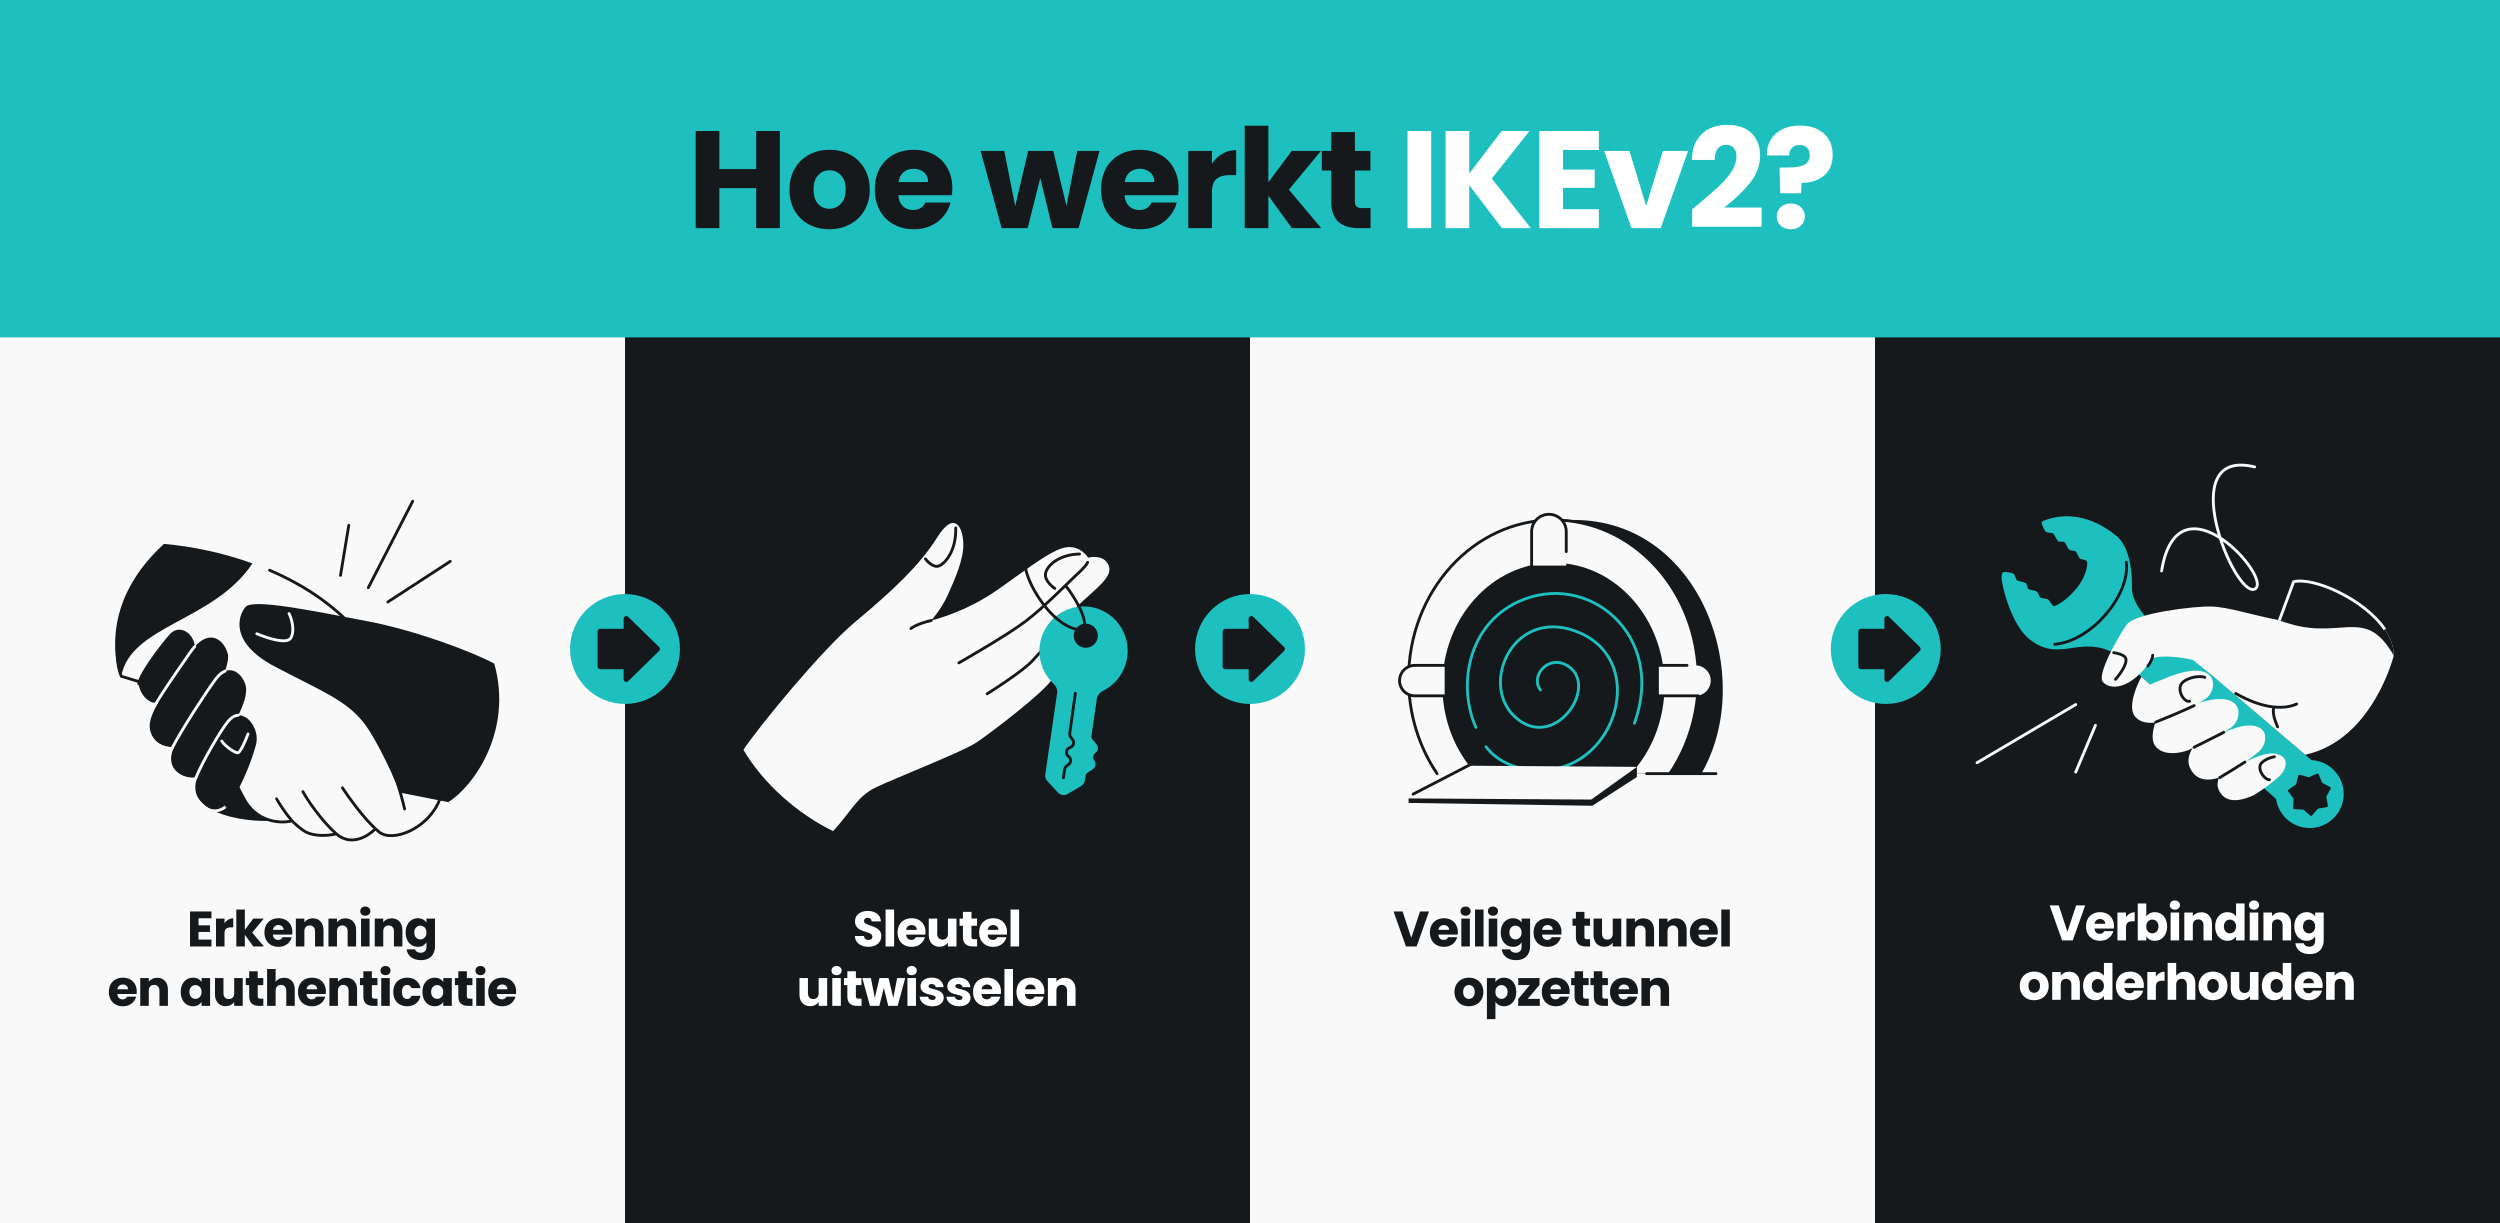 <svg width="1304" height="638" viewBox="0 0 1304 638" fill="none" xmlns="http://www.w3.org/2000/svg">
<rect x="0" y="0" width="1304" height="638" fill="#808080" stroke="none"/>
<g clip-path="url(#clip0_7_981)">
<rect width="1304" height="638" fill="#1EBFBF"/>
<rect y="176" width="326" height="472.096" fill="#F9F9F9"/>
<rect x="326" y="176" width="326" height="472.096" fill="#16191C"/>
<rect x="652" y="176" width="326" height="472.096" fill="#F9F9F9"/>
<path d="M820.867 271.203C779.133 271.203 745.3 308.327 745.3 354.121C745.3 372.63 750.826 389.722 760.168 403.52H870.56H887.425C916.36 353.61 887.425 271.203 820.867 271.203Z" fill="#16191C"/>
<path d="M870.984 403.52C880.325 389.722 885.851 372.63 885.851 354.121C885.851 308.327 852.019 271.203 810.284 271.203C768.549 271.203 734.716 308.327 734.716 354.121C734.716 372.63 740.243 389.722 749.584 403.52H870.984Z" fill="#F9F9F9"/>
<path d="M870.984 403.52C880.325 389.722 885.851 372.63 885.851 354.121C885.851 308.327 852.019 271.203 810.284 271.203C768.549 271.203 734.716 308.327 734.716 354.121C734.716 372.63 740.243 389.722 749.584 403.52M870.984 403.52H858.853M870.984 403.52H895.02" stroke="#16191C" stroke-width="1.5" stroke-linecap="round" stroke-linejoin="round"/>
<path d="M850.744 403.52C861.519 391.88 868.208 375.629 868.208 357.65C868.208 322.249 842.274 293.55 810.282 293.55C778.291 293.55 752.357 322.249 752.357 357.65C752.357 375.629 759.046 391.88 769.82 403.52H850.744Z" fill="#16191C"/>
<path d="M824.847 329.635C816.111 325.73 808.287 325.406 801.769 327.46C795.259 329.512 790.115 333.916 786.694 339.354C779.879 350.19 779.808 365.343 789.651 374.427C794.896 379.267 800.432 380.721 805.521 379.921C810.58 379.125 815.106 376.116 818.418 372.201C821.728 368.288 823.88 363.404 824.13 358.764C824.381 354.096 822.698 349.651 818.322 346.804C812.981 343.329 807.589 344.685 804.309 347.922C801.067 351.121 799.799 356.291 802.881 360.352C803.131 360.682 803.601 360.745 803.93 360.495C804.26 360.245 804.325 359.775 804.075 359.445C801.57 356.144 802.5 351.814 805.362 348.989C808.187 346.201 812.807 345.006 817.504 348.061C821.353 350.566 822.859 354.452 822.632 358.684C822.403 362.942 820.41 367.524 817.272 371.233C814.136 374.941 809.911 377.711 805.287 378.438C800.692 379.161 795.609 377.883 790.669 373.324C781.492 364.855 781.427 350.548 787.965 340.153C791.22 334.977 796.09 330.822 802.22 328.891C808.342 326.961 815.788 327.228 824.236 331.005C840.998 338.497 845.645 355.404 841.435 370.819C837.222 386.248 824.18 399.968 805.785 400.959C792.633 401.667 781.54 396.917 775.702 389.052C775.455 388.719 774.985 388.65 774.652 388.896C774.32 389.143 774.251 389.613 774.497 389.945C780.706 398.31 792.343 403.185 805.867 402.457C825.036 401.424 838.537 387.132 842.884 371.214C847.234 355.282 842.456 337.506 824.847 329.635ZM842.583 321.421C829.628 309.069 809.936 304.715 791.579 313.193C764.958 325.488 759.328 357.46 769.131 379.703C769.298 380.082 769.74 380.255 770.119 380.088C770.498 379.921 770.67 379.478 770.503 379.099C760.932 357.381 766.533 326.413 792.208 314.555C809.981 306.347 829.018 310.56 841.548 322.507C854.063 334.439 860.128 354.137 851.804 376.991C851.662 377.38 851.863 377.809 852.252 377.951C852.641 378.093 853.071 377.892 853.213 377.503C861.729 354.119 855.552 333.787 842.583 321.421Z" fill="#1EBFBF"/>
<path d="M865.263 347.065H884.375C888.76 347.065 892.314 350.619 892.314 355.004C892.314 359.388 888.76 362.943 884.375 362.943H865.263V347.065Z" fill="#F9F9F9"/>
<path d="M865.263 347.065H879.965M885.845 362.943H865.263" stroke="#16191C" stroke-width="1.5" stroke-linecap="round"/>
<path d="M730.008 355.004C730.008 350.619 733.562 347.065 737.947 347.065H753.531V362.943H737.947C733.562 362.943 730.008 359.388 730.008 355.004Z" fill="#F9F9F9"/>
<path d="M753.531 347.065H737.947C733.562 347.065 730.008 350.619 730.008 355.004C730.008 359.388 733.562 362.943 737.947 362.943H753.531" stroke="#16191C" stroke-width="1.5" stroke-linecap="round"/>
<path d="M798.896 295.02L798.896 277.293C798.896 272.306 802.939 268.262 807.927 268.262C812.914 268.262 816.957 272.306 816.957 277.293L816.957 295.02L798.896 295.02Z" fill="#F9F9F9"/>
<path d="M798.896 295.02L798.896 277.293C798.896 272.305 802.939 268.262 807.927 268.262C812.914 268.262 816.957 272.305 816.957 277.293L816.957 287.699" stroke="#16191C" stroke-width="1.5" stroke-linecap="round"/>
<path d="M766.766 405.285L853.801 399.992V405.285L830.572 420.281L734.716 418.81V416.458L766.766 405.285Z" fill="#16191C"/>
<path d="M766.766 399.404L853.801 399.992L829.984 417.046L734.716 416.458L766.766 399.404Z" fill="#F9F9F9"/>
<path d="M737.076 414.227L769.702 397.345" stroke="#16191C" stroke-width="1.5" stroke-linecap="round"/>
<rect x="978" y="176" width="326" height="472.096" fill="#16191C"/>
<path d="M1107.6 344.103C1098.12 336.213 1089.3 336.703 1081.13 337.932C1072.96 339.161 1066.57 339.838 1058.54 333.366C1056.89 332.032 1055.38 330.345 1054.02 328.443C1051.66 325.148 1049.73 321.207 1048.22 317.338C1045.34 309.971 1043.97 302.863 1044.01 300.969C1044.06 298.866 1044.68 298.409 1045.23 298.429C1046.56 298.133 1049.74 298.889 1050.29 299.273C1050.66 299.54 1051.17 300.85 1051.54 301.787C1051.74 302.305 1051.89 302.709 1051.96 302.759C1052.03 302.81 1052.62 302.961 1053.36 303.15L1053.36 303.15L1053.36 303.15C1054.64 303.474 1056.36 303.912 1056.7 304.17C1056.96 304.367 1057.13 304.994 1057.31 305.639L1057.31 305.639C1057.5 306.329 1057.7 307.04 1058.01 307.268C1058.32 307.487 1059.14 307.656 1060.01 307.833L1060.01 307.833C1060.87 308.011 1061.77 308.196 1062.23 308.447C1062.78 308.747 1063.21 309.711 1063.56 310.509C1063.8 311.048 1064 311.511 1064.19 311.643C1064.4 311.798 1065.18 311.944 1066.02 312.101L1066.02 312.101L1066.02 312.101C1066.95 312.278 1067.96 312.468 1068.33 312.698C1068.62 312.881 1069.09 313.575 1069.59 314.303C1070.26 315.277 1070.97 316.313 1071.34 316.273C1073.96 315.289 1078.64 312.421 1083.24 306.723C1087.03 302.041 1088.49 297.281 1088.72 294.21C1088.76 293.724 1088.69 293.258 1088.53 292.82C1087.99 292.103 1086.97 291.906 1086.11 291.741L1086.11 291.741C1085.55 291.633 1085.06 291.539 1084.83 291.321C1084.51 291.027 1084.06 290.104 1083.64 289.246L1083.64 289.246C1083.27 288.482 1082.93 287.771 1082.72 287.601C1082.55 287.457 1082.05 287.381 1081.46 287.292L1081.46 287.292C1080.6 287.161 1079.56 287.002 1079.13 286.553C1078.76 286.176 1078.35 285.353 1077.95 284.566C1077.62 283.914 1077.31 283.287 1077.04 282.955L1076.69 282.683C1076.33 282.542 1075.72 282.54 1075.13 282.537L1075.13 282.537C1074.46 282.535 1073.81 282.532 1073.55 282.332C1073.21 282.071 1072.34 280.525 1071.69 279.382L1071.69 279.382C1071.43 278.911 1071.2 278.509 1071.06 278.293L1070.8 278.085C1070.61 278.05 1070.29 278.016 1069.9 277.975L1069.9 277.975C1068.9 277.869 1067.5 277.72 1067.14 277.426C1066.68 277.042 1065.34 274.626 1065.06 273.169C1064.81 272.651 1064.87 272.135 1065.61 271.762C1083.03 264.719 1097.62 274.339 1104.02 279.6C1110.42 284.862 1112.29 297.223 1112.01 306.432C1111.8 313.727 1118.84 322.184 1123.94 326.494L1205.9 396.684C1213.34 403.06 1211.9 414.959 1203.15 419.374C1198.09 421.93 1191.97 421.107 1187.76 417.304L1125.85 361.371L1107.6 344.103Z" fill="#1EBFBF"/>
<path d="M1071.73 336.07C1090.93 334.438 1111.24 310.281 1109.06 293.256" stroke="#16191C" stroke-width="1.5" stroke-linecap="round"/>
<circle cx="1204.74" cy="414.163" r="17.729" transform="rotate(-29.326 1204.74 414.163)" fill="#1EBFBF"/>
<path d="M1198.8 404.642C1198.91 404.252 1199.31 404.025 1199.7 404.137L1203.94 405.366C1204.1 405.413 1204.27 405.402 1204.43 405.336L1208.48 403.583C1208.85 403.423 1209.28 403.597 1209.44 403.971L1211.12 408.053C1211.18 408.208 1211.3 408.336 1211.45 408.415L1215.35 410.491C1215.7 410.681 1215.83 411.127 1215.64 411.48L1213.5 415.341C1213.41 415.488 1213.39 415.659 1213.42 415.824L1214.22 420.165C1214.3 420.562 1214.03 420.943 1213.63 421.01L1209.28 421.743C1209.11 421.771 1208.96 421.856 1208.85 421.982L1205.96 425.32C1205.7 425.625 1205.23 425.655 1204.93 425.385L1201.65 422.437C1201.52 422.325 1201.36 422.26 1201.19 422.253L1196.78 422.074C1196.38 422.058 1196.06 421.713 1196.09 421.31L1196.34 416.902C1196.35 416.734 1196.3 416.568 1196.2 416.433L1193.59 412.872C1193.35 412.546 1193.43 412.087 1193.76 411.854L1197.36 409.304C1197.5 409.207 1197.6 409.066 1197.64 408.904L1198.8 404.642Z" fill="#16191C"/>
<path d="M1188.93 323.549L1196.35 303.455C1209.12 300.053 1248.75 319.62 1248.59 341.924C1248.59 341.924 1237.73 385.939 1202.41 393.682L1154.22 352.598C1150.79 349.802 1147.31 347.004 1143.78 344.197C1137.74 342.828 1127.15 341.399 1122.63 343.487C1111.05 360.806 1099.88 359.85 1096.72 355.446C1093.96 351.58 1104.48 332.537 1109.25 325.847C1113.59 319.753 1144.64 316.102 1153.44 316.358C1162.25 316.613 1173.86 320.587 1188.93 323.549Z" fill="#F9F9F9"/>
<path d="M1188.93 323.549L1196.35 303.455C1209.12 300.054 1248.75 319.62 1248.59 341.925C1232.89 314.631 1220.68 335.897 1188.93 323.549Z" fill="#16191C"/>
<path d="M1188.93 323.549L1196.35 303.455C1206.42 300.773 1233.18 312.366 1243.97 328.322" stroke="#F9F9F9" stroke-width="1.5"/>
<path d="M1103.45 354.338C1106.07 351.38 1110.7 344.878 1108.22 342.531C1107.1 341.472 1104.91 340.815 1102.51 340.424M1122.83 341.771C1122.93 342.432 1122.34 344.744 1120.33 347.417" stroke="#16191C" stroke-width="1.5" stroke-linecap="round"/>
<path d="M1197.93 367.211C1195.16 368.488 1191.19 369.275 1186.12 368.769M1186.12 368.769C1185.71 368.728 1185.29 368.678 1184.86 368.62C1179.66 367.905 1173.39 365.857 1166.15 361.698M1186.12 368.769C1185.6 369.731 1185.25 373.145 1188.01 379.106" stroke="#16191C" stroke-width="1.5" stroke-linecap="round"/>
<path d="M1113.23 373.172C1110.01 368.235 1114.38 357.661 1116.97 352.992L1121.46 357.07L1131.96 352.77C1135.98 351.366 1144.44 348.248 1150.32 350.783C1156.21 353.319 1154.84 360.784 1151.17 363.897C1147.14 367.316 1133.62 373.321 1130.83 374.987C1128.04 376.653 1117.25 379.343 1113.23 373.172Z" fill="#F9F9F9"/>
<path d="M1124.02 388.874C1120.63 383.778 1125.3 372.818 1128.06 367.975L1132.8 372.177L1143.94 367.683C1148.2 366.212 1157.16 362.95 1163.38 365.549C1169.6 368.149 1168.17 375.912 1164.22 379.117C1159.81 382.694 1145.6 388.943 1142.64 390.678C1139.68 392.414 1128.26 395.243 1124.02 388.874Z" fill="#F9F9F9"/>
<path d="M1142.27 400.445C1139.03 393.31 1146.9 386.372 1149.09 381.629L1152.93 385.274L1162.16 381.109C1165.7 379.764 1173.14 376.765 1178.43 379.524C1183.72 382.283 1181.43 389.362 1178.13 392.123C1174.92 394.807 1164.38 402.722 1161.71 403.959C1151.95 408.483 1145.36 407.234 1142.27 400.445Z" fill="#F9F9F9"/>
<path d="M1157.34 412.145C1154.45 406.045 1161.72 400.005 1163.76 395.907L1167.24 399.002L1175.72 395.332C1178.97 394.141 1184.63 391.627 1189.44 393.947C1194.26 396.266 1191.98 401.999 1189.06 404.725C1185.07 408.448 1177.54 413.886 1175.08 414.975C1166.11 418.958 1160.1 417.95 1157.34 412.145Z" fill="#F9F9F9"/>
<path d="M1124.43 376.652C1129.75 374.521 1138.02 371.093 1144.45 368.051M1144.45 389.769C1144.69 389.665 1153.07 385.435 1159.9 381.989M1157.84 405.571C1160.02 404.327 1165.91 400.684 1170.95 397.481" stroke="#16191C" stroke-width="1.5" stroke-linecap="round"/>
<path d="M1183.73 406.687C1181.7 407.011 1177.58 402.121 1179.06 398.74C1179.75 397.16 1183.31 395.234 1186.31 394.73" stroke="#16191C" stroke-width="1.5" stroke-linecap="round"/>
<path d="M1142.13 365.738C1139.66 366.519 1136.11 361.558 1137.33 357.676C1138.5 353.978 1146.5 352.027 1150.03 353.31" stroke="#16191C" stroke-width="1.5" stroke-linecap="round"/>
<path d="M1121.47 303.588L1123.96 279.131M1161.01 270.853L1128.53 308.655M1131.96 312.594L1149.37 306.824" stroke="#16191C" stroke-width="1.5" stroke-linecap="round"/>
<path d="M1176.01 243.544C1133.2 233.08 1165.54 312.034 1176.01 307.278C1186.47 302.522 1136.05 245.447 1127.49 297.766M1082.69 402.722L1092.99 378.334M1082.69 367.495L1031.21 397.844" stroke="#F9F9F9" stroke-width="1.5" stroke-linecap="round"/>
<path d="M406.772 68.317V119H394.426V98.135H375.221V119H362.875V68.317H375.221V88.172H394.426V68.317H406.772ZM432.578 119.578C428.631 119.578 425.07 118.735 421.893 117.051C418.764 115.366 416.286 112.959 414.457 109.831C412.676 106.702 411.785 103.044 411.785 98.857C411.785 94.718 412.7 91.084 414.529 87.955C416.358 84.778 418.861 82.348 422.037 80.663C425.214 78.978 428.776 78.136 432.723 78.136C436.669 78.136 440.231 78.978 443.408 80.663C446.585 82.348 449.087 84.778 450.916 87.955C452.745 91.084 453.66 94.718 453.66 98.857C453.66 102.996 452.721 106.654 450.844 109.831C449.015 112.959 446.488 115.366 443.263 117.051C440.087 118.735 436.525 119.578 432.578 119.578ZM432.578 108.892C434.937 108.892 436.934 108.026 438.571 106.293C440.255 104.56 441.098 102.082 441.098 98.857C441.098 95.632 440.279 93.153 438.643 91.421C437.054 89.688 435.081 88.821 432.723 88.821C430.316 88.821 428.319 89.688 426.73 91.421C425.142 93.105 424.348 95.584 424.348 98.857C424.348 102.082 425.118 104.56 426.658 106.293C428.246 108.026 430.22 108.892 432.578 108.892ZM496.742 98.207C496.742 99.362 496.669 100.566 496.525 101.817H468.584C468.777 104.32 469.571 106.245 470.967 107.593C472.411 108.892 474.168 109.542 476.237 109.542C479.318 109.542 481.46 108.243 482.663 105.643H495.803C495.129 108.291 493.902 110.673 492.121 112.791C490.388 114.909 488.198 116.569 485.551 117.773C482.904 118.976 479.944 119.578 476.671 119.578C472.724 119.578 469.21 118.735 466.13 117.051C463.049 115.366 460.643 112.959 458.91 109.831C457.177 106.702 456.311 103.044 456.311 98.857C456.311 94.669 457.153 91.011 458.838 87.883C460.571 84.754 462.977 82.348 466.058 80.663C469.138 78.978 472.676 78.136 476.671 78.136C480.569 78.136 484.035 78.954 487.067 80.591C490.099 82.227 492.458 84.562 494.142 87.594C495.875 90.626 496.742 94.164 496.742 98.207ZM484.107 94.958C484.107 92.84 483.385 91.156 481.941 89.904C480.497 88.653 478.692 88.027 476.526 88.027C474.457 88.027 472.7 88.629 471.256 89.832C469.86 91.035 468.994 92.744 468.657 94.958H484.107ZM573.497 78.714L562.595 119H548.949L542.596 92.865L536.026 119H522.453L511.479 78.714H523.825L529.528 107.521L536.315 78.714H549.383L556.241 107.376L561.873 78.714H573.497ZM614.737 98.207C614.737 99.362 614.664 100.566 614.52 101.817H586.579C586.772 104.32 587.566 106.245 588.962 107.593C590.406 108.892 592.163 109.542 594.232 109.542C597.313 109.542 599.455 108.243 600.658 105.643H613.798C613.124 108.291 611.897 110.673 610.116 112.791C608.383 114.909 606.193 116.569 603.546 117.773C600.899 118.976 597.939 119.578 594.666 119.578C590.719 119.578 587.205 118.735 584.125 117.051C581.044 115.366 578.638 112.959 576.905 109.831C575.172 106.702 574.306 103.044 574.306 98.857C574.306 94.669 575.148 91.011 576.833 87.883C578.566 84.754 580.972 82.348 584.053 80.663C587.133 78.978 590.671 78.136 594.666 78.136C598.564 78.136 602.03 78.954 605.062 80.591C608.094 82.227 610.453 84.562 612.137 87.594C613.87 90.626 614.737 94.164 614.737 98.207ZM602.102 94.958C602.102 92.84 601.38 91.156 599.936 89.904C598.492 88.653 596.687 88.027 594.521 88.027C592.452 88.027 590.695 88.629 589.251 89.832C587.855 91.035 586.989 92.744 586.652 94.958H602.102ZM632.151 85.428C633.595 83.214 635.4 81.481 637.566 80.23C639.732 78.93 642.139 78.281 644.786 78.281V91.348H641.393C638.312 91.348 636.002 92.022 634.462 93.37C632.921 94.669 632.151 96.98 632.151 100.301V119H619.806V78.714H632.151V85.428ZM673.862 119L661.589 102.106V119H649.243V65.574H661.589V95.103L673.79 78.714H689.024L672.274 98.929L689.168 119H673.862ZM714.882 108.531V119H708.601C704.125 119 700.635 117.917 698.133 115.751C695.63 113.537 694.378 109.951 694.378 104.994V88.966H689.469V78.714H694.378V68.895H706.724V78.714H714.81V88.966H706.724V105.138C706.724 106.341 707.013 107.208 707.59 107.737C708.168 108.267 709.131 108.531 710.478 108.531H714.882Z" fill="#16191C"/>
<path d="M746.517 68.317V119H734.171V68.317H746.517ZM783.404 119L766.365 96.619V119H754.02V68.317H766.365V90.554L783.26 68.317H797.771L778.134 93.153L798.493 119H783.404ZM815.262 78.208V88.46H831.796V97.99H815.262V109.109H833.961V119H802.917V68.317H833.961V78.208H815.262ZM858.654 107.448L867.39 78.714H880.53L866.235 119H851.001L836.706 78.714H849.918L858.654 107.448ZM882.622 109.109C884.259 107.809 885.005 107.208 884.86 107.304C889.577 103.405 893.283 100.205 895.979 97.702C898.722 95.199 901.032 92.576 902.91 89.832C904.787 87.089 905.725 84.417 905.725 81.818C905.725 79.845 905.268 78.305 904.353 77.198C903.439 76.091 902.067 75.537 900.238 75.537C898.409 75.537 896.965 76.235 895.906 77.631C894.896 78.978 894.39 80.904 894.39 83.407H882.478C882.574 79.315 883.44 75.898 885.077 73.155C886.761 70.411 888.951 68.389 891.647 67.09C894.39 65.79 897.423 65.141 900.744 65.141C906.471 65.141 910.779 66.609 913.667 69.545C916.603 72.481 918.071 76.307 918.071 81.024C918.071 86.174 916.314 90.963 912.801 95.391C909.287 99.771 904.811 104.055 899.372 108.243H918.865V118.278H882.622V109.109ZM938.885 65.502C944.035 65.502 948.15 66.849 951.231 69.545C954.359 72.24 955.923 76.043 955.923 80.952C955.923 85.476 954.431 89.014 951.447 91.565C948.511 94.068 944.612 95.343 939.751 95.391L939.39 100.806H928.561L928.2 87.377H932.531C936.238 87.377 939.053 86.92 940.978 86.006C942.952 85.091 943.939 83.431 943.939 81.024C943.939 79.34 943.481 78.016 942.567 77.053C941.652 76.091 940.377 75.609 938.74 75.609C937.008 75.609 935.66 76.115 934.697 77.125C933.735 78.088 933.253 79.412 933.253 81.096H921.63C921.533 78.16 922.135 75.513 923.435 73.155C924.782 70.796 926.756 68.943 929.355 67.595C932.002 66.2 935.179 65.502 938.885 65.502ZM934.12 119.578C931.954 119.578 930.173 118.952 928.777 117.7C927.429 116.401 926.756 114.813 926.756 112.935C926.756 111.01 927.429 109.398 928.777 108.098C930.173 106.799 931.954 106.149 934.12 106.149C936.238 106.149 937.97 106.799 939.318 108.098C940.714 109.398 941.412 111.01 941.412 112.935C941.412 114.813 940.714 116.401 939.318 117.7C937.97 118.952 936.238 119.578 934.12 119.578Z" fill="white"/>
<path d="M105.252 418.192C112.661 427.624 138.221 429.134 142.666 427.749L123.272 388.895L117.034 396.098C115.345 398.048 97.843 408.761 105.252 418.192Z" fill="#16191C"/>
<path d="M197.798 434.008C204.735 439.615 223.72 432.278 229.488 416.673C223.842 392.199 204.88 346.907 180.407 323.172C155.935 299.436 119.066 286.712 85.533 283.697C54.152 312.411 58.922 342.728 63.271 352.752L98.383 363.432C105.036 375.33 120.037 402.475 126.824 415.877C133.611 429.279 146.649 429.633 152.32 428.134C154.027 430.067 158.088 433.271 159.627 434.028C164.098 436.227 170.69 436.108 175.403 434.929C183.223 441.795 192.269 436.023 195.814 432.278C196.488 432.904 197.151 433.484 197.798 434.008Z" fill="#F9F9F9"/>
<path d="M178.616 410.946C181.793 415.797 189.275 426.2 195.814 432.279M195.814 432.279C196.488 432.904 197.151 433.484 197.798 434.008C204.735 439.615 223.72 432.279 229.488 416.674C223.842 392.199 204.88 346.907 180.407 323.172C169.232 312.333 155.471 303.79 140.624 297.42M195.814 432.279C192.269 436.023 183.223 441.795 175.403 434.929M175.403 434.929C167.584 428.063 159.907 416.595 158.011 412.929M175.403 434.929C170.69 436.108 164.098 436.227 159.627 434.028C158.088 433.271 154.027 430.068 152.32 428.134M144.27 416.674C145.896 419.513 149.068 424.451 152.32 428.134M152.32 428.134C146.649 429.633 133.611 429.279 126.824 415.877C120.037 402.475 105.036 375.33 98.383 363.432L63.271 352.752C58.922 342.728 57.841 309.04 85.912 285.596" stroke="#16191C" stroke-width="1.5" stroke-linecap="round"/>
<path d="M85.532 283.696C54.151 312.41 58.92 342.728 63.269 352.751C67.945 326.217 111.585 324.113 131.674 293.885C116.583 288.417 100.715 285.061 85.532 283.696Z" fill="#16191C"/>
<path d="M191.9 324.077C215.987 328.663 245.898 339.683 257.828 346.157C267.747 381.682 246.717 410.404 233.822 418.409L208.832 413.47C206.426 407.879 197.178 386.547 189.727 377.008C180.413 365.084 167.094 360.213 143.261 347.639C119.428 335.066 124.245 320.999 128.063 316.59C131.882 312.181 161.792 318.344 191.9 324.077Z" fill="#16191C"/>
<path d="M133.951 330.567C139.633 332.916 149.821 336.288 151.77 332.654C153.939 328.61 151.991 322.385 150.757 320.03" stroke="#F9F9F9" stroke-width="1.5" stroke-linecap="round"/>
<path d="M81.153 367.331C76.727 367.383 72.901 362.88 71.688 357.862C70.547 353.144 84.006 336.051 88.238 331.165C93.746 324.805 101.299 330.718 101.591 337.244C109.591 328.388 116.597 333.441 118.749 340.801C119.393 343.005 118.562 346.81 117.4 350.051C122.149 348.18 126.452 352.267 127.954 356.877C129.427 361.393 126.969 367.637 124.325 373.05C126.351 372.957 128.067 374.105 129.437 375.108C131.493 376.889 135.175 382.098 133.452 388.69C131.299 396.929 124.474 414.973 117.624 420.774C110.774 426.574 102.033 416.723 100.97 411.239C100.764 410.179 101.147 408.41 101.931 406.209C99.445 406.679 97.122 405.778 94.673 404.319C91.057 402.166 88.263 399.257 88.537 393.954C88.577 393.18 88.983 391.962 89.668 390.421C85.401 390.169 80.844 388.052 77.683 381.473C76.204 378.396 77.951 373.246 81.153 367.331Z" fill="#16191C"/>
<path d="M72.417 357.686C72.32 357.284 71.914 357.036 71.512 357.133C71.109 357.231 70.862 357.636 70.959 358.039L71.688 357.862L72.417 357.686ZM77.683 381.473L76.959 381.67L77.683 381.473ZM93.353 404.394L92.969 405.038L93.353 404.394ZM81.153 367.332L81.812 367.689L82.42 366.567L81.144 366.582L81.153 367.332ZM89.668 390.421L90.353 390.726L90.793 389.736L89.712 389.673L89.668 390.421ZM101.931 406.209L102.632 406.478L103.113 405.223L101.792 405.472L101.931 406.209ZM81.153 367.332L80.493 366.975C77.283 372.905 75.818 377.48 76.959 381.67L77.683 381.473L78.406 381.276C77.431 377.695 78.619 373.587 81.812 367.689L81.153 367.332ZM81.153 367.332L81.144 366.582C79.199 366.605 77.324 365.626 75.759 363.981C74.196 362.338 72.995 360.078 72.417 357.686L71.688 357.862L70.959 358.039C71.594 360.664 72.913 363.165 74.672 365.015C76.43 366.863 78.68 368.111 81.162 368.082L81.153 367.332ZM77.683 381.473L76.959 381.67C77.97 385.383 80.024 387.716 82.41 389.138C84.775 390.547 87.424 391.04 89.624 391.17L89.668 390.421L89.712 389.673C87.645 389.55 85.26 389.091 83.178 387.85C81.118 386.622 79.313 384.606 78.406 381.276L77.683 381.473ZM93.353 404.394L92.969 405.038C94.273 405.815 95.875 406.413 97.469 406.758C99.059 407.101 100.698 407.206 102.07 406.946L101.931 406.209L101.792 405.472C100.678 405.683 99.253 405.609 97.786 405.292C96.326 404.976 94.881 404.431 93.737 403.75L93.353 404.394ZM89.668 390.421L88.983 390.117C86.471 395.772 87.806 401.963 92.969 405.038L93.353 404.394L93.737 403.75C89.359 401.142 88.083 395.838 90.353 390.726L89.668 390.421ZM101.931 406.209L101.231 405.941C99.103 411.489 101.105 417.174 104.693 420.552C106.492 422.245 108.722 423.391 111.08 423.635C113.454 423.881 115.91 423.208 118.109 421.346L117.624 420.774L117.139 420.202C115.248 421.803 113.196 422.347 111.235 422.143C109.258 421.938 107.324 420.968 105.721 419.46C102.507 416.435 100.753 411.375 102.632 406.478L101.931 406.209Z" fill="#F9F9F9"/>
<path d="M124.325 373.05C122.744 373.123 120.972 373.952 119.028 376.197C115.651 380.097 105.757 396.768 101.971 406.171M89.57 390.595C94.543 380.815 107.632 360.729 112.639 354.042C114.219 351.934 115.834 350.668 117.4 350.051M101.592 337.244C100.75 338.176 99.896 339.262 99.037 340.517C94.092 347.729 85.649 359.526 80.902 367.731" stroke="#F9F9F9" stroke-width="1.5" stroke-linecap="round"/>
<path d="M129.372 382.845C128.382 385.528 125.571 392.192 124.216 392.619C122.86 393.047 117.448 389.301 115.649 386.511" stroke="#F9F9F9" stroke-width="1.5" stroke-linecap="round"/>
<path d="M211.035 421.932C210.406 419.02 207.674 408.35 205.586 404.348" stroke="#16191C" stroke-width="1.5" stroke-linecap="round"/>
<path d="M215.245 261.45L192.115 306.534M177.61 300.102L181.922 273.995M234.846 292.813L202.308 313.983" stroke="#16191C" stroke-width="1.5" stroke-linecap="round"/>
<path fill-rule="evenodd" clip-rule="evenodd" d="M434.531 433.513C443.549 423.767 446.158 417.077 454.506 411.946C457.126 410.336 466.191 406.529 476.303 402.281C489.578 396.705 504.658 390.37 509.325 387.257C517.547 381.771 544.349 361.192 548.504 354.595C552.658 347.999 553.864 325.132 553.864 325.132C553.864 325.132 556.311 321.094 566.1 312.339C575.889 303.583 580.781 299.205 577.827 294.028C574.872 288.852 567.59 290.896 567.59 290.896C567.59 290.896 563.639 284.439 556.301 285.459C550.157 286.314 541.638 292.411 528.756 301.631C526.254 303.422 523.587 305.33 520.741 307.342C503.242 319.706 485.692 323.651 485.692 323.651C485.692 323.651 490.926 318.022 494.401 310.231C494.524 309.956 494.648 309.677 494.774 309.395C498.219 301.684 502.816 291.392 502.463 283.188C502.097 274.683 497.723 266.093 488.756 280.451C479.788 294.808 465.336 308.34 446.186 324.287C428.499 339.015 395.519 379.4 387.778 391.086C398.104 408.833 416.26 424.592 434.531 433.513Z" fill="#F9F9F9"/>
<path d="M485.693 323.65C477.785 325.523 475.139 327.825 475.139 327.825" stroke="#16191C" stroke-width="1.5" stroke-linecap="round" stroke-linejoin="round"/>
<path d="M498.489 275.377C498.849 286.568 493.576 293.359 490.081 295.056C486.586 296.753 482.71 291.527 482.71 291.527" stroke="#16191C" stroke-width="1.5" stroke-linecap="round" stroke-linejoin="round"/>
<path d="M563.069 288.987C552.602 289.152 546.158 294.895 545.358 299.048C544.559 303.201 550.171 306.916 550.171 306.916" stroke="#16191C" stroke-width="1.5" stroke-linecap="round" stroke-linejoin="round"/>
<path d="M500.157 345.754C500.157 345.754 525.647 331.204 535.008 324.013C544.369 316.822 554.883 306.155 560.531 300.732C562.374 298.965 566.064 295.899 567.331 293.33" stroke="#16191C" stroke-width="1.5" stroke-linecap="round" stroke-linejoin="round"/>
<path d="M554.425 325.072C547.906 335.394 543.819 338.524 538.897 344.238C533.975 349.952 514.912 361.889 514.912 361.889" stroke="#16191C" stroke-width="1.5" stroke-linecap="round" stroke-linejoin="round"/>
<path d="M587.953 342.842C589.803 330.147 581.107 318.369 568.53 316.536C555.952 314.702 544.256 323.507 542.405 336.202C541.264 344.029 544.132 351.508 549.447 356.522C550.834 357.83 551.669 359.678 551.394 361.565L545.217 403.938C545.032 405.207 545.429 406.491 546.296 407.428L551.775 413.348C553.11 414.79 555.258 415.103 556.949 414.102L563.891 409.993C564.989 409.343 565.735 408.225 565.921 406.956L566.306 404.315C566.425 403.492 567.495 402.834 568.402 402.274C568.718 402.08 569.013 401.898 569.243 401.725L570.227 400.985C571.538 399.997 571.811 398.126 570.836 396.805C569.861 395.484 570.134 393.613 571.445 392.626C572.757 391.638 573.03 389.767 572.055 388.446L571.323 387.456C571.152 387.225 570.921 386.965 570.674 386.689C569.964 385.894 569.127 384.958 569.247 384.135L572.097 364.583C572.372 362.696 573.701 361.163 575.403 360.305C581.928 357.017 586.812 350.669 587.953 342.842Z" fill="#1EBFBF"/>
<circle cx="566.335" cy="331.596" r="6.305" transform="rotate(8.294 566.335 331.596)" fill="#16191C"/>
<path d="M555.868 305.571C562.742 314.055 572.725 333.26 558.402 327.256C541.217 320.052 527.23 286.52 539.455 292.409" stroke="#16191C" stroke-width="1.5" stroke-linecap="round"/>
<path d="M560.915 361.636L557.989 382.369C557.872 383.199 558.1 384.04 558.621 384.696L559.451 385.742C560.608 387.201 559.918 389.369 558.134 389.9C556.05 390.52 555.574 393.264 557.334 394.54C558.762 395.574 558.783 397.694 557.376 398.757L556.482 399.431C555.836 399.919 555.41 400.643 555.297 401.444L554.696 405.701" stroke="#16191C" stroke-width="1.5" stroke-linecap="round"/>
<path d="M103.561 478.975V482.667H109.515V486.099H103.561V490.103H110.295V493.665H99.115V475.413H110.295V478.975H103.561ZM117.107 481.575C117.627 480.778 118.277 480.154 119.057 479.703C119.837 479.235 120.704 479.001 121.657 479.001V483.707H120.435C119.326 483.707 118.494 483.95 117.939 484.435C117.385 484.903 117.107 485.735 117.107 486.931V493.665H112.661V479.157H117.107V481.575ZM132.128 493.665L127.708 487.581V493.665H123.262V474.425H127.708V485.059L132.102 479.157H137.588L131.556 486.437L137.64 493.665H132.128ZM152.491 486.177C152.491 486.593 152.465 487.026 152.413 487.477H142.351C142.42 488.378 142.706 489.072 143.209 489.557C143.729 490.025 144.361 490.259 145.107 490.259C146.216 490.259 146.987 489.791 147.421 488.855H152.153C151.91 489.808 151.468 490.666 150.827 491.429C150.203 492.192 149.414 492.79 148.461 493.223C147.507 493.656 146.441 493.873 145.263 493.873C143.841 493.873 142.576 493.57 141.467 492.963C140.357 492.356 139.491 491.49 138.867 490.363C138.243 489.236 137.931 487.919 137.931 486.411C137.931 484.903 138.234 483.586 138.841 482.459C139.465 481.332 140.331 480.466 141.441 479.859C142.55 479.252 143.824 478.949 145.263 478.949C146.667 478.949 147.915 479.244 149.007 479.833C150.099 480.422 150.948 481.263 151.555 482.355C152.179 483.447 152.491 484.721 152.491 486.177ZM147.941 485.007C147.941 484.244 147.681 483.638 147.161 483.187C146.641 482.736 145.991 482.511 145.211 482.511C144.465 482.511 143.833 482.728 143.313 483.161C142.81 483.594 142.498 484.21 142.377 485.007H147.941ZM163.156 479.001C164.855 479.001 166.207 479.556 167.212 480.665C168.235 481.757 168.746 483.265 168.746 485.189V493.665H164.326V485.787C164.326 484.816 164.075 484.062 163.572 483.525C163.069 482.988 162.393 482.719 161.544 482.719C160.695 482.719 160.019 482.988 159.516 483.525C159.013 484.062 158.762 484.816 158.762 485.787V493.665H154.316V479.157H158.762V481.081C159.213 480.44 159.819 479.937 160.582 479.573C161.345 479.192 162.203 479.001 163.156 479.001ZM180.156 479.001C181.854 479.001 183.206 479.556 184.212 480.665C185.234 481.757 185.746 483.265 185.746 485.189V493.665H181.326V485.787C181.326 484.816 181.074 484.062 180.572 483.525C180.069 482.988 179.393 482.719 178.544 482.719C177.694 482.719 177.018 482.988 176.516 483.525C176.013 484.062 175.762 484.816 175.762 485.787V493.665H171.316V479.157H175.762V481.081C176.212 480.44 176.819 479.937 177.582 479.573C178.344 479.192 179.202 479.001 180.156 479.001ZM190.551 477.649C189.771 477.649 189.13 477.424 188.627 476.973C188.142 476.505 187.899 475.933 187.899 475.257C187.899 474.564 188.142 473.992 188.627 473.541C189.13 473.073 189.771 472.839 190.551 472.839C191.314 472.839 191.938 473.073 192.423 473.541C192.926 473.992 193.177 474.564 193.177 475.257C193.177 475.933 192.926 476.505 192.423 476.973C191.938 477.424 191.314 477.649 190.551 477.649ZM192.761 479.157V493.665H188.315V479.157H192.761ZM204.303 479.001C206.002 479.001 207.354 479.556 208.359 480.665C209.382 481.757 209.893 483.265 209.893 485.189V493.665H205.473V485.787C205.473 484.816 205.222 484.062 204.719 483.525C204.216 482.988 203.54 482.719 202.691 482.719C201.842 482.719 201.166 482.988 200.663 483.525C200.16 484.062 199.909 484.816 199.909 485.787V493.665H195.463V479.157H199.909V481.081C200.36 480.44 200.966 479.937 201.729 479.573C202.492 479.192 203.35 479.001 204.303 479.001ZM217.975 478.949C218.997 478.949 219.89 479.157 220.653 479.573C221.433 479.989 222.031 480.535 222.447 481.211V479.157H226.893V493.639C226.893 494.974 226.624 496.178 226.087 497.253C225.567 498.345 224.761 499.212 223.669 499.853C222.594 500.494 221.251 500.815 219.639 500.815C217.489 500.815 215.747 500.304 214.413 499.281C213.078 498.276 212.315 496.906 212.125 495.173H216.519C216.657 495.728 216.987 496.161 217.507 496.473C218.027 496.802 218.668 496.967 219.431 496.967C220.349 496.967 221.077 496.698 221.615 496.161C222.169 495.641 222.447 494.8 222.447 493.639V491.585C222.013 492.261 221.415 492.816 220.653 493.249C219.89 493.665 218.997 493.873 217.975 493.873C216.779 493.873 215.695 493.57 214.725 492.963C213.754 492.339 212.983 491.464 212.411 490.337C211.856 489.193 211.579 487.876 211.579 486.385C211.579 484.894 211.856 483.586 212.411 482.459C212.983 481.332 213.754 480.466 214.725 479.859C215.695 479.252 216.779 478.949 217.975 478.949ZM222.447 486.411C222.447 485.302 222.135 484.426 221.511 483.785C220.904 483.144 220.159 482.823 219.275 482.823C218.391 482.823 217.637 483.144 217.013 483.785C216.406 484.409 216.103 485.276 216.103 486.385C216.103 487.494 216.406 488.378 217.013 489.037C217.637 489.678 218.391 489.999 219.275 489.999C220.159 489.999 220.904 489.678 221.511 489.037C222.135 488.396 222.447 487.52 222.447 486.411ZM71.332 517.177C71.332 517.593 71.306 518.026 71.254 518.477H61.193C61.262 519.378 61.548 520.072 62.05 520.557C62.571 521.025 63.203 521.259 63.949 521.259C65.058 521.259 65.829 520.791 66.263 519.855H70.995C70.752 520.808 70.31 521.666 69.668 522.429C69.044 523.192 68.256 523.79 67.302 524.223C66.349 524.656 65.283 524.873 64.105 524.873C62.683 524.873 61.418 524.57 60.309 523.963C59.199 523.356 58.333 522.49 57.709 521.363C57.084 520.236 56.773 518.919 56.773 517.411C56.773 515.903 57.076 514.586 57.682 513.459C58.306 512.332 59.173 511.466 60.282 510.859C61.392 510.252 62.666 509.949 64.105 509.949C65.508 509.949 66.757 510.244 67.849 510.833C68.941 511.422 69.79 512.263 70.397 513.355C71.02 514.447 71.332 515.721 71.332 517.177ZM66.782 516.007C66.782 515.244 66.522 514.638 66.002 514.187C65.483 513.736 64.832 513.511 64.052 513.511C63.307 513.511 62.675 513.728 62.154 514.161C61.652 514.594 61.34 515.21 61.218 516.007H66.782ZM81.998 510.001C83.697 510.001 85.049 510.556 86.054 511.665C87.077 512.757 87.588 514.265 87.588 516.189V524.665H83.168V516.787C83.168 515.816 82.917 515.062 82.414 514.525C81.911 513.988 81.235 513.719 80.386 513.719C79.537 513.719 78.861 513.988 78.358 514.525C77.855 515.062 77.604 515.816 77.604 516.787V524.665H73.158V510.157H77.604V512.081C78.055 511.44 78.661 510.937 79.424 510.573C80.187 510.192 81.045 510.001 81.998 510.001ZM94.263 517.385C94.263 515.894 94.541 514.586 95.095 513.459C95.667 512.332 96.439 511.466 97.409 510.859C98.38 510.252 99.463 509.949 100.659 509.949C101.682 509.949 102.575 510.157 103.337 510.573C104.117 510.989 104.715 511.535 105.131 512.211V510.157H109.577V524.665H105.131V522.611C104.698 523.287 104.091 523.833 103.311 524.249C102.549 524.665 101.656 524.873 100.633 524.873C99.455 524.873 98.38 524.57 97.409 523.963C96.439 523.339 95.667 522.464 95.095 521.337C94.541 520.193 94.263 518.876 94.263 517.385ZM105.131 517.411C105.131 516.302 104.819 515.426 104.195 514.785C103.589 514.144 102.843 513.823 101.959 513.823C101.075 513.823 100.321 514.144 99.697 514.785C99.091 515.409 98.787 516.276 98.787 517.385C98.787 518.494 99.091 519.378 99.697 520.037C100.321 520.678 101.075 520.999 101.959 520.999C102.843 520.999 103.589 520.678 104.195 520.037C104.819 519.396 105.131 518.52 105.131 517.411ZM126.6 510.157V524.665H122.154V522.689C121.703 523.33 121.088 523.85 120.308 524.249C119.545 524.63 118.696 524.821 117.76 524.821C116.65 524.821 115.671 524.578 114.822 524.093C113.972 523.59 113.314 522.871 112.846 521.935C112.378 520.999 112.144 519.898 112.144 518.633V510.157H116.564V518.035C116.564 519.006 116.815 519.76 117.318 520.297C117.82 520.834 118.496 521.103 119.346 521.103C120.212 521.103 120.897 520.834 121.4 520.297C121.902 519.76 122.154 519.006 122.154 518.035V510.157H126.6ZM137.359 520.895V524.665H135.097C133.485 524.665 132.229 524.275 131.327 523.495C130.426 522.698 129.975 521.406 129.975 519.621V513.849H128.207V510.157H129.975V506.621H134.421V510.157H137.333V513.849H134.421V519.673C134.421 520.106 134.525 520.418 134.733 520.609C134.941 520.8 135.288 520.895 135.773 520.895H137.359ZM148.234 510.001C149.898 510.001 151.232 510.556 152.238 511.665C153.243 512.757 153.746 514.265 153.746 516.189V524.665H149.326V516.787C149.326 515.816 149.074 515.062 148.572 514.525C148.069 513.988 147.393 513.719 146.544 513.719C145.694 513.719 145.018 513.988 144.516 514.525C144.013 515.062 143.762 515.816 143.762 516.787V524.665H139.316V505.425H143.762V512.107C144.212 511.466 144.828 510.954 145.608 510.573C146.388 510.192 147.263 510.001 148.234 510.001ZM169.991 517.177C169.991 517.593 169.965 518.026 169.913 518.477H159.851C159.921 519.378 160.207 520.072 160.709 520.557C161.229 521.025 161.862 521.259 162.607 521.259C163.717 521.259 164.488 520.791 164.921 519.855H169.653C169.411 520.808 168.969 521.666 168.327 522.429C167.703 523.192 166.915 523.79 165.961 524.223C165.008 524.656 163.942 524.873 162.763 524.873C161.342 524.873 160.077 524.57 158.967 523.963C157.858 523.356 156.991 522.49 156.367 521.363C155.743 520.236 155.431 518.919 155.431 517.411C155.431 515.903 155.735 514.586 156.341 513.459C156.965 512.332 157.832 511.466 158.941 510.859C160.051 510.252 161.325 509.949 162.763 509.949C164.167 509.949 165.415 510.244 166.507 510.833C167.599 511.422 168.449 512.263 169.055 513.355C169.679 514.447 169.991 515.721 169.991 517.177ZM165.441 516.007C165.441 515.244 165.181 514.638 164.661 514.187C164.141 513.736 163.491 513.511 162.711 513.511C161.966 513.511 161.333 513.728 160.813 514.161C160.311 514.594 159.999 515.21 159.877 516.007H165.441ZM180.657 510.001C182.356 510.001 183.708 510.556 184.713 511.665C185.736 512.757 186.247 514.265 186.247 516.189V524.665H181.827V516.787C181.827 515.816 181.576 515.062 181.073 514.525C180.57 513.988 179.894 513.719 179.045 513.719C178.196 513.719 177.52 513.988 177.017 514.525C176.514 515.062 176.263 515.816 176.263 516.787V524.665H171.817V510.157H176.263V512.081C176.714 511.44 177.32 510.937 178.083 510.573C178.846 510.192 179.704 510.001 180.657 510.001ZM196.902 520.895V524.665H194.64C193.028 524.665 191.772 524.275 190.87 523.495C189.969 522.698 189.518 521.406 189.518 519.621V513.849H187.75V510.157H189.518V506.621H193.964V510.157H196.876V513.849H193.964V519.673C193.964 520.106 194.068 520.418 194.276 520.609C194.484 520.8 194.831 520.895 195.316 520.895H196.902ZM201.095 508.649C200.315 508.649 199.674 508.424 199.171 507.973C198.686 507.505 198.443 506.933 198.443 506.257C198.443 505.564 198.686 504.992 199.171 504.541C199.674 504.073 200.315 503.839 201.095 503.839C201.858 503.839 202.482 504.073 202.967 504.541C203.47 504.992 203.721 505.564 203.721 506.257C203.721 506.933 203.47 507.505 202.967 507.973C202.482 508.424 201.858 508.649 201.095 508.649ZM203.305 510.157V524.665H198.859V510.157H203.305ZM205.123 517.411C205.123 515.903 205.426 514.586 206.033 513.459C206.657 512.332 207.515 511.466 208.607 510.859C209.716 510.252 210.982 509.949 212.403 509.949C214.223 509.949 215.74 510.426 216.953 511.379C218.184 512.332 218.99 513.676 219.371 515.409H214.639C214.24 514.3 213.469 513.745 212.325 513.745C211.51 513.745 210.86 514.066 210.375 514.707C209.89 515.331 209.647 516.232 209.647 517.411C209.647 518.59 209.89 519.5 210.375 520.141C210.86 520.765 211.51 521.077 212.325 521.077C213.469 521.077 214.24 520.522 214.639 519.413H219.371C218.99 521.112 218.184 522.446 216.953 523.417C215.722 524.388 214.206 524.873 212.403 524.873C210.982 524.873 209.716 524.57 208.607 523.963C207.515 523.356 206.657 522.49 206.033 521.363C205.426 520.236 205.123 518.919 205.123 517.411ZM220.345 517.385C220.345 515.894 220.622 514.586 221.177 513.459C221.749 512.332 222.52 511.466 223.491 510.859C224.462 510.252 225.545 509.949 226.741 509.949C227.764 509.949 228.656 510.157 229.419 510.573C230.199 510.989 230.797 511.535 231.213 512.211V510.157H235.659V524.665H231.213V522.611C230.78 523.287 230.173 523.833 229.393 524.249C228.63 524.665 227.738 524.873 226.715 524.873C225.536 524.873 224.462 524.57 223.491 523.963C222.52 523.339 221.749 522.464 221.177 521.337C220.622 520.193 220.345 518.876 220.345 517.385ZM231.213 517.411C231.213 516.302 230.901 515.426 230.277 514.785C229.67 514.144 228.925 513.823 228.041 513.823C227.157 513.823 226.403 514.144 225.779 514.785C225.172 515.409 224.869 516.276 224.869 517.385C224.869 518.494 225.172 519.378 225.779 520.037C226.403 520.678 227.157 520.999 228.041 520.999C228.925 520.999 229.67 520.678 230.277 520.037C230.901 519.396 231.213 518.52 231.213 517.411ZM246.442 520.895V524.665H244.18C242.568 524.665 241.311 524.275 240.41 523.495C239.508 522.698 239.058 521.406 239.058 519.621V513.849H237.29V510.157H239.058V506.621H243.504V510.157H246.416V513.849H243.504V519.673C243.504 520.106 243.608 520.418 243.816 520.609C244.024 520.8 244.37 520.895 244.856 520.895H246.442ZM250.634 508.649C249.854 508.649 249.213 508.424 248.71 507.973C248.225 507.505 247.982 506.933 247.982 506.257C247.982 505.564 248.225 504.992 248.71 504.541C249.213 504.073 249.854 503.839 250.634 503.839C251.397 503.839 252.021 504.073 252.506 504.541C253.009 504.992 253.26 505.564 253.26 506.257C253.26 506.933 253.009 507.505 252.506 507.973C252.021 508.424 251.397 508.649 250.634 508.649ZM252.844 510.157V524.665H248.398V510.157H252.844ZM269.222 517.177C269.222 517.593 269.196 518.026 269.144 518.477H259.082C259.151 519.378 259.437 520.072 259.94 520.557C260.46 521.025 261.093 521.259 261.838 521.259C262.947 521.259 263.719 520.791 264.152 519.855H268.884C268.641 520.808 268.199 521.666 267.558 522.429C266.934 523.192 266.145 523.79 265.192 524.223C264.239 524.656 263.173 524.873 261.994 524.873C260.573 524.873 259.307 524.57 258.198 523.963C257.089 523.356 256.222 522.49 255.598 521.363C254.974 520.236 254.662 518.919 254.662 517.411C254.662 515.903 254.965 514.586 255.572 513.459C256.196 512.332 257.063 511.466 258.172 510.859C259.281 510.252 260.555 509.949 261.994 509.949C263.398 509.949 264.646 510.244 265.738 510.833C266.83 511.422 267.679 512.263 268.286 513.355C268.91 514.447 269.222 515.721 269.222 517.177ZM264.672 516.007C264.672 515.244 264.412 514.638 263.892 514.187C263.372 513.736 262.722 513.511 261.942 513.511C261.197 513.511 260.564 513.728 260.044 514.161C259.541 514.594 259.229 515.21 259.108 516.007H264.672Z" fill="#16191C"/>
<path d="M453.047 493.847C451.713 493.847 450.517 493.63 449.459 493.197C448.402 492.764 447.553 492.122 446.911 491.273C446.287 490.424 445.958 489.401 445.923 488.205H450.655C450.725 488.881 450.959 489.401 451.357 489.765C451.756 490.112 452.276 490.285 452.917 490.285C453.576 490.285 454.096 490.138 454.477 489.843C454.859 489.531 455.049 489.106 455.049 488.569C455.049 488.118 454.893 487.746 454.581 487.451C454.287 487.156 453.914 486.914 453.463 486.723C453.03 486.532 452.406 486.316 451.591 486.073C450.413 485.709 449.451 485.345 448.705 484.981C447.96 484.617 447.319 484.08 446.781 483.369C446.244 482.658 445.975 481.731 445.975 480.587C445.975 478.888 446.591 477.562 447.821 476.609C449.052 475.638 450.655 475.153 452.631 475.153C454.642 475.153 456.263 475.638 457.493 476.609C458.724 477.562 459.383 478.897 459.469 480.613H454.659C454.625 480.024 454.408 479.564 454.009 479.235C453.611 478.888 453.099 478.715 452.475 478.715C451.938 478.715 451.505 478.862 451.175 479.157C450.846 479.434 450.681 479.842 450.681 480.379C450.681 480.968 450.959 481.428 451.513 481.757C452.068 482.086 452.935 482.442 454.113 482.823C455.292 483.222 456.245 483.603 456.973 483.967C457.719 484.331 458.36 484.86 458.897 485.553C459.435 486.246 459.703 487.139 459.703 488.231C459.703 489.271 459.435 490.216 458.897 491.065C458.377 491.914 457.615 492.59 456.609 493.093C455.604 493.596 454.417 493.847 453.047 493.847ZM466.366 474.425V493.665H461.92V474.425H466.366ZM482.744 486.177C482.744 486.593 482.718 487.026 482.666 487.477H472.604C472.673 488.378 472.959 489.072 473.462 489.557C473.982 490.025 474.614 490.259 475.36 490.259C476.469 490.259 477.24 489.791 477.674 488.855H482.406C482.163 489.808 481.721 490.666 481.08 491.429C480.456 492.192 479.667 492.79 478.714 493.223C477.76 493.656 476.694 493.873 475.516 493.873C474.094 493.873 472.829 493.57 471.72 492.963C470.61 492.356 469.744 491.49 469.12 490.363C468.496 489.236 468.184 487.919 468.184 486.411C468.184 484.903 468.487 483.586 469.094 482.459C469.718 481.332 470.584 480.466 471.694 479.859C472.803 479.252 474.077 478.949 475.516 478.949C476.92 478.949 478.168 479.244 479.26 479.833C480.352 480.422 481.201 481.263 481.808 482.355C482.432 483.447 482.744 484.721 482.744 486.177ZM478.194 485.007C478.194 484.244 477.934 483.638 477.414 483.187C476.894 482.736 476.244 482.511 475.464 482.511C474.718 482.511 474.086 482.728 473.566 483.161C473.063 483.594 472.751 484.21 472.63 485.007H478.194ZM498.895 479.157V493.665H494.449V491.689C493.998 492.33 493.383 492.85 492.603 493.249C491.84 493.63 490.991 493.821 490.055 493.821C488.946 493.821 487.966 493.578 487.117 493.093C486.268 492.59 485.609 491.871 485.141 490.935C484.673 489.999 484.439 488.898 484.439 487.633V479.157H488.859V487.035C488.859 488.006 489.11 488.76 489.613 489.297C490.116 489.834 490.792 490.103 491.641 490.103C492.508 490.103 493.192 489.834 493.695 489.297C494.198 488.76 494.449 488.006 494.449 487.035V479.157H498.895ZM509.655 489.895V493.665H507.393C505.781 493.665 504.524 493.275 503.623 492.495C502.721 491.698 502.271 490.406 502.271 488.621V482.849H500.503V479.157H502.271V475.621H506.717V479.157H509.629V482.849H506.717V488.673C506.717 489.106 506.821 489.418 507.029 489.609C507.237 489.8 507.583 489.895 508.069 489.895H509.655ZM525.287 486.177C525.287 486.593 525.261 487.026 525.209 487.477H515.147C515.216 488.378 515.502 489.072 516.005 489.557C516.525 490.025 517.158 490.259 517.903 490.259C519.012 490.259 519.784 489.791 520.217 488.855H524.949C524.706 489.808 524.264 490.666 523.623 491.429C522.999 492.192 522.21 492.79 521.257 493.223C520.304 493.656 519.238 493.873 518.059 493.873C516.638 493.873 515.372 493.57 514.263 492.963C513.154 492.356 512.287 491.49 511.663 490.363C511.039 489.236 510.727 487.919 510.727 486.411C510.727 484.903 511.03 483.586 511.637 482.459C512.261 481.332 513.128 480.466 514.237 479.859C515.346 479.252 516.62 478.949 518.059 478.949C519.463 478.949 520.711 479.244 521.803 479.833C522.895 480.422 523.744 481.263 524.351 482.355C524.975 483.447 525.287 484.721 525.287 486.177ZM520.737 485.007C520.737 484.244 520.477 483.638 519.957 483.187C519.437 482.736 518.787 482.511 518.007 482.511C517.262 482.511 516.629 482.728 516.109 483.161C515.606 483.594 515.294 484.21 515.173 485.007H520.737ZM531.559 474.425V493.665H527.113V474.425H531.559ZM431.455 510.157V524.665H427.009V522.689C426.558 523.33 425.943 523.85 425.163 524.249C424.4 524.63 423.551 524.821 422.615 524.821C421.506 524.821 420.526 524.578 419.677 524.093C418.828 523.59 418.169 522.871 417.701 521.935C417.233 520.999 416.999 519.898 416.999 518.633V510.157H421.419V518.035C421.419 519.006 421.67 519.76 422.173 520.297C422.676 520.834 423.352 521.103 424.201 521.103C425.068 521.103 425.752 520.834 426.255 520.297C426.758 519.76 427.009 519.006 427.009 518.035V510.157H431.455ZM436.365 508.649C435.585 508.649 434.943 508.424 434.441 507.973C433.955 507.505 433.713 506.933 433.713 506.257C433.713 505.564 433.955 504.992 434.441 504.541C434.943 504.073 435.585 503.839 436.365 503.839C437.127 503.839 437.751 504.073 438.237 504.541C438.739 504.992 438.991 505.564 438.991 506.257C438.991 506.933 438.739 507.505 438.237 507.973C437.751 508.424 437.127 508.649 436.365 508.649ZM438.575 510.157V524.665H434.129V510.157H438.575ZM449.363 520.895V524.665H447.101C445.489 524.665 444.232 524.275 443.331 523.495C442.429 522.698 441.979 521.406 441.979 519.621V513.849H440.211V510.157H441.979V506.621H446.425V510.157H449.337V513.849H446.425V519.673C446.425 520.106 446.529 520.418 446.737 520.609C446.945 520.8 447.291 520.895 447.777 520.895H449.363ZM472.145 510.157L468.219 524.665H463.305L461.017 515.253L458.651 524.665H453.763L449.811 510.157H454.257L456.311 520.531L458.755 510.157H463.461L465.931 520.479L467.959 510.157H472.145ZM475.556 508.649C474.776 508.649 474.135 508.424 473.632 507.973C473.147 507.505 472.904 506.933 472.904 506.257C472.904 505.564 473.147 504.992 473.632 504.541C474.135 504.073 474.776 503.839 475.556 503.839C476.319 503.839 476.943 504.073 477.428 504.541C477.931 504.992 478.182 505.564 478.182 506.257C478.182 506.933 477.931 507.505 477.428 507.973C476.943 508.424 476.319 508.649 475.556 508.649ZM477.766 510.157V524.665H473.32V510.157H477.766ZM486.37 524.873C485.105 524.873 483.978 524.656 482.99 524.223C482.002 523.79 481.222 523.2 480.65 522.455C480.078 521.692 479.758 520.843 479.688 519.907H484.082C484.134 520.41 484.368 520.817 484.784 521.129C485.2 521.441 485.712 521.597 486.318 521.597C486.873 521.597 487.298 521.493 487.592 521.285C487.904 521.06 488.06 520.774 488.06 520.427C488.06 520.011 487.844 519.708 487.41 519.517C486.977 519.309 486.275 519.084 485.304 518.841C484.264 518.598 483.398 518.347 482.704 518.087C482.011 517.81 481.413 517.385 480.91 516.813C480.408 516.224 480.156 515.435 480.156 514.447C480.156 513.615 480.382 512.861 480.832 512.185C481.3 511.492 481.976 510.946 482.86 510.547C483.762 510.148 484.828 509.949 486.058 509.949C487.878 509.949 489.308 510.4 490.348 511.301C491.406 512.202 492.012 513.398 492.168 514.889H488.06C487.991 514.386 487.766 513.988 487.384 513.693C487.02 513.398 486.535 513.251 485.928 513.251C485.408 513.251 485.01 513.355 484.732 513.563C484.455 513.754 484.316 514.022 484.316 514.369C484.316 514.785 484.533 515.097 484.966 515.305C485.417 515.513 486.11 515.721 487.046 515.929C488.121 516.206 488.996 516.484 489.672 516.761C490.348 517.021 490.938 517.454 491.44 518.061C491.96 518.65 492.229 519.448 492.246 520.453C492.246 521.302 492.004 522.065 491.518 522.741C491.05 523.4 490.366 523.92 489.464 524.301C488.58 524.682 487.549 524.873 486.37 524.873ZM500.349 524.873C499.083 524.873 497.957 524.656 496.969 524.223C495.981 523.79 495.201 523.2 494.629 522.455C494.057 521.692 493.736 520.843 493.667 519.907H498.061C498.113 520.41 498.347 520.817 498.763 521.129C499.179 521.441 499.69 521.597 500.297 521.597C500.851 521.597 501.276 521.493 501.571 521.285C501.883 521.06 502.039 520.774 502.039 520.427C502.039 520.011 501.822 519.708 501.389 519.517C500.955 519.309 500.253 519.084 499.283 518.841C498.243 518.598 497.376 518.347 496.683 518.087C495.989 517.81 495.391 517.385 494.889 516.813C494.386 516.224 494.135 515.435 494.135 514.447C494.135 513.615 494.36 512.861 494.811 512.185C495.279 511.492 495.955 510.946 496.839 510.547C497.74 510.148 498.806 509.949 500.037 509.949C501.857 509.949 503.287 510.4 504.327 511.301C505.384 512.202 505.991 513.398 506.147 514.889H502.039C501.969 514.386 501.744 513.988 501.363 513.693C500.999 513.398 500.513 513.251 499.907 513.251C499.387 513.251 498.988 513.355 498.711 513.563C498.433 513.754 498.295 514.022 498.295 514.369C498.295 514.785 498.511 515.097 498.945 515.305C499.395 515.513 500.089 515.721 501.025 515.929C502.099 516.206 502.975 516.484 503.651 516.761C504.327 517.021 504.916 517.454 505.419 518.061C505.939 518.65 506.207 519.448 506.225 520.453C506.225 521.302 505.982 522.065 505.497 522.741C505.029 523.4 504.344 523.92 503.443 524.301C502.559 524.682 501.527 524.873 500.349 524.873ZM522.101 517.177C522.101 517.593 522.075 518.026 522.023 518.477H511.961C512.03 519.378 512.316 520.072 512.819 520.557C513.339 521.025 513.971 521.259 514.717 521.259C515.826 521.259 516.597 520.791 517.031 519.855H521.763C521.52 520.808 521.078 521.666 520.437 522.429C519.813 523.192 519.024 523.79 518.071 524.223C517.117 524.656 516.051 524.873 514.873 524.873C513.451 524.873 512.186 524.57 511.077 523.963C509.967 523.356 509.101 522.49 508.477 521.363C507.853 520.236 507.541 518.919 507.541 517.411C507.541 515.903 507.844 514.586 508.451 513.459C509.075 512.332 509.941 511.466 511.051 510.859C512.16 510.252 513.434 509.949 514.873 509.949C516.277 509.949 517.525 510.244 518.617 510.833C519.709 511.422 520.558 512.263 521.165 513.355C521.789 514.447 522.101 515.721 522.101 517.177ZM517.551 516.007C517.551 515.244 517.291 514.638 516.771 514.187C516.251 513.736 515.601 513.511 514.821 513.511C514.075 513.511 513.443 513.728 512.923 514.161C512.42 514.594 512.108 515.21 511.987 516.007H517.551ZM528.372 505.425V524.665H523.926V505.425H528.372ZM544.75 517.177C544.75 517.593 544.724 518.026 544.672 518.477H534.61C534.679 519.378 534.965 520.072 535.468 520.557C535.988 521.025 536.621 521.259 537.366 521.259C538.475 521.259 539.247 520.791 539.68 519.855H544.412C544.169 520.808 543.727 521.666 543.086 522.429C542.462 523.192 541.673 523.79 540.72 524.223C539.767 524.656 538.701 524.873 537.522 524.873C536.101 524.873 534.835 524.57 533.726 523.963C532.617 523.356 531.75 522.49 531.126 521.363C530.502 520.236 530.19 518.919 530.19 517.411C530.19 515.903 530.493 514.586 531.1 513.459C531.724 512.332 532.591 511.466 533.7 510.859C534.809 510.252 536.083 509.949 537.522 509.949C538.926 509.949 540.174 510.244 541.266 510.833C542.358 511.422 543.207 512.263 543.814 513.355C544.438 514.447 544.75 515.721 544.75 517.177ZM540.2 516.007C540.2 515.244 539.94 514.638 539.42 514.187C538.9 513.736 538.25 513.511 537.47 513.511C536.725 513.511 536.092 513.728 535.572 514.161C535.069 514.594 534.757 515.21 534.636 516.007H540.2ZM555.416 510.001C557.114 510.001 558.466 510.556 559.472 511.665C560.494 512.757 561.006 514.265 561.006 516.189V524.665H556.586V516.787C556.586 515.816 556.334 515.062 555.832 514.525C555.329 513.988 554.653 513.719 553.804 513.719C552.954 513.719 552.278 513.988 551.776 514.525C551.273 515.062 551.022 515.816 551.022 516.787V524.665H546.576V510.157H551.022V512.081C551.472 511.44 552.079 510.937 552.842 510.573C553.604 510.192 554.462 510.001 555.416 510.001Z" fill="white"/>
<path d="M745.383 475.413L738.909 493.665H733.345L726.871 475.413H731.603L736.127 489.193L740.677 475.413H745.383ZM760.397 486.177C760.397 486.593 760.371 487.026 760.319 487.477H750.257C750.327 488.378 750.613 489.072 751.115 489.557C751.635 490.025 752.268 490.259 753.013 490.259C754.123 490.259 754.894 489.791 755.327 488.855H760.059C759.817 489.808 759.375 490.666 758.733 491.429C758.109 492.192 757.321 492.79 756.367 493.223C755.414 493.656 754.348 493.873 753.169 493.873C751.748 493.873 750.483 493.57 749.373 492.963C748.264 492.356 747.397 491.49 746.773 490.363C746.149 489.236 745.837 487.919 745.837 486.411C745.837 484.903 746.141 483.586 746.747 482.459C747.371 481.332 748.238 480.466 749.347 479.859C750.457 479.252 751.731 478.949 753.169 478.949C754.573 478.949 755.821 479.244 756.913 479.833C758.005 480.422 758.855 481.263 759.461 482.355C760.085 483.447 760.397 484.721 760.397 486.177ZM755.847 485.007C755.847 484.244 755.587 483.638 755.067 483.187C754.547 482.736 753.897 482.511 753.117 482.511C752.372 482.511 751.739 482.728 751.219 483.161C750.717 483.594 750.405 484.21 750.283 485.007H755.847ZM764.459 477.649C763.679 477.649 763.037 477.424 762.535 476.973C762.049 476.505 761.807 475.933 761.807 475.257C761.807 474.564 762.049 473.992 762.535 473.541C763.037 473.073 763.679 472.839 764.459 472.839C765.221 472.839 765.845 473.073 766.331 473.541C766.833 473.992 767.085 474.564 767.085 475.257C767.085 475.933 766.833 476.505 766.331 476.973C765.845 477.424 765.221 477.649 764.459 477.649ZM766.669 479.157V493.665H762.223V479.157H766.669ZM773.817 474.425V493.665H769.371V474.425H773.817ZM778.755 477.649C777.975 477.649 777.333 477.424 776.831 476.973C776.345 476.505 776.103 475.933 776.103 475.257C776.103 474.564 776.345 473.992 776.831 473.541C777.333 473.073 777.975 472.839 778.755 472.839C779.517 472.839 780.141 473.073 780.627 473.541C781.129 473.992 781.381 474.564 781.381 475.257C781.381 475.933 781.129 476.505 780.627 476.973C780.141 477.424 779.517 477.649 778.755 477.649ZM780.965 479.157V493.665H776.519V479.157H780.965ZM789.179 478.949C790.201 478.949 791.094 479.157 791.857 479.573C792.637 479.989 793.235 480.535 793.651 481.211V479.157H798.097V493.639C798.097 494.974 797.828 496.178 797.291 497.253C796.771 498.345 795.965 499.212 794.873 499.853C793.798 500.494 792.455 500.815 790.843 500.815C788.693 500.815 786.951 500.304 785.617 499.281C784.282 498.276 783.519 496.906 783.329 495.173H787.723C787.861 495.728 788.191 496.161 788.711 496.473C789.231 496.802 789.872 496.967 790.635 496.967C791.553 496.967 792.281 496.698 792.819 496.161C793.373 495.641 793.651 494.8 793.651 493.639V491.585C793.217 492.261 792.619 492.816 791.857 493.249C791.094 493.665 790.201 493.873 789.179 493.873C787.983 493.873 786.899 493.57 785.929 492.963C784.958 492.339 784.187 491.464 783.615 490.337C783.06 489.193 782.783 487.876 782.783 486.385C782.783 484.894 783.06 483.586 783.615 482.459C784.187 481.332 784.958 480.466 785.929 479.859C786.899 479.252 787.983 478.949 789.179 478.949ZM793.651 486.411C793.651 485.302 793.339 484.426 792.715 483.785C792.108 483.144 791.363 482.823 790.479 482.823C789.595 482.823 788.841 483.144 788.217 483.785C787.61 484.409 787.307 485.276 787.307 486.385C787.307 487.494 787.61 488.378 788.217 489.037C788.841 489.678 789.595 489.999 790.479 489.999C791.363 489.999 792.108 489.678 792.715 489.037C793.339 488.396 793.651 487.52 793.651 486.411ZM814.469 486.177C814.469 486.593 814.443 487.026 814.391 487.477H804.329C804.398 488.378 804.684 489.072 805.187 489.557C805.707 490.025 806.34 490.259 807.085 490.259C808.194 490.259 808.966 489.791 809.399 488.855H814.131C813.888 489.808 813.446 490.666 812.805 491.429C812.181 492.192 811.392 492.79 810.439 493.223C809.486 493.656 808.42 493.873 807.241 493.873C805.82 493.873 804.554 493.57 803.445 492.963C802.336 492.356 801.469 491.49 800.845 490.363C800.221 489.236 799.909 487.919 799.909 486.411C799.909 484.903 800.212 483.586 800.819 482.459C801.443 481.332 802.31 480.466 803.419 479.859C804.528 479.252 805.802 478.949 807.241 478.949C808.645 478.949 809.893 479.244 810.985 479.833C812.077 480.422 812.926 481.263 813.533 482.355C814.157 483.447 814.469 484.721 814.469 486.177ZM809.919 485.007C809.919 484.244 809.659 483.638 809.139 483.187C808.619 482.736 807.969 482.511 807.189 482.511C806.444 482.511 805.811 482.728 805.291 483.161C804.788 483.594 804.476 484.21 804.355 485.007H809.919ZM829.37 489.895V493.665H827.108C825.496 493.665 824.24 493.275 823.338 492.495C822.437 491.698 821.986 490.406 821.986 488.621V482.849H820.218V479.157H821.986V475.621H826.432V479.157H829.344V482.849H826.432V488.673C826.432 489.106 826.536 489.418 826.744 489.609C826.952 489.8 827.299 489.895 827.784 489.895H829.37ZM845.653 479.157V493.665H841.207V491.689C840.756 492.33 840.141 492.85 839.361 493.249C838.598 493.63 837.749 493.821 836.813 493.821C835.704 493.821 834.724 493.578 833.875 493.093C833.026 492.59 832.367 491.871 831.899 490.935C831.431 489.999 831.197 488.898 831.197 487.633V479.157H835.617V487.035C835.617 488.006 835.868 488.76 836.371 489.297C836.874 489.834 837.55 490.103 838.399 490.103C839.266 490.103 839.95 489.834 840.453 489.297C840.956 488.76 841.207 488.006 841.207 487.035V479.157H845.653ZM857.166 479.001C858.865 479.001 860.217 479.556 861.222 480.665C862.245 481.757 862.756 483.265 862.756 485.189V493.665H858.336V485.787C858.336 484.816 858.085 484.062 857.582 483.525C857.08 482.988 856.404 482.719 855.554 482.719C854.705 482.719 854.029 482.988 853.526 483.525C853.024 484.062 852.772 484.816 852.772 485.787V493.665H848.326V479.157H852.772V481.081C853.223 480.44 853.83 479.937 854.592 479.573C855.355 479.192 856.213 479.001 857.166 479.001ZM874.166 479.001C875.865 479.001 877.217 479.556 878.222 480.665C879.245 481.757 879.756 483.265 879.756 485.189V493.665H875.336V485.787C875.336 484.816 875.085 484.062 874.582 483.525C874.079 482.988 873.403 482.719 872.554 482.719C871.705 482.719 871.029 482.988 870.526 483.525C870.023 484.062 869.772 484.816 869.772 485.787V493.665H865.326V479.157H869.772V481.081C870.223 480.44 870.829 479.937 871.592 479.573C872.355 479.192 873.213 479.001 874.166 479.001ZM896.001 486.177C896.001 486.593 895.975 487.026 895.923 487.477H885.861C885.931 488.378 886.217 489.072 886.719 489.557C887.239 490.025 887.872 490.259 888.617 490.259C889.727 490.259 890.498 489.791 890.931 488.855H895.663C895.421 489.808 894.979 490.666 894.337 491.429C893.713 492.192 892.925 492.79 891.971 493.223C891.018 493.656 889.952 493.873 888.773 493.873C887.352 493.873 886.087 493.57 884.977 492.963C883.868 492.356 883.001 491.49 882.377 490.363C881.753 489.236 881.441 487.919 881.441 486.411C881.441 484.903 881.745 483.586 882.351 482.459C882.975 481.332 883.842 480.466 884.951 479.859C886.061 479.252 887.335 478.949 888.773 478.949C890.177 478.949 891.425 479.244 892.517 479.833C893.609 480.422 894.459 481.263 895.065 482.355C895.689 483.447 896.001 484.721 896.001 486.177ZM891.451 485.007C891.451 484.244 891.191 483.638 890.671 483.187C890.151 482.736 889.501 482.511 888.721 482.511C887.976 482.511 887.343 482.728 886.823 483.161C886.321 483.594 886.009 484.21 885.887 485.007H891.451ZM902.273 474.425V493.665H897.827V474.425H902.273ZM766.142 524.873C764.721 524.873 763.438 524.57 762.294 523.963C761.168 523.356 760.275 522.49 759.616 521.363C758.975 520.236 758.654 518.919 758.654 517.411C758.654 515.92 758.984 514.612 759.642 513.485C760.301 512.341 761.202 511.466 762.346 510.859C763.49 510.252 764.773 509.949 766.194 509.949C767.616 509.949 768.898 510.252 770.042 510.859C771.186 511.466 772.088 512.341 772.746 513.485C773.405 514.612 773.734 515.92 773.734 517.411C773.734 518.902 773.396 520.219 772.72 521.363C772.062 522.49 771.152 523.356 769.99 523.963C768.846 524.57 767.564 524.873 766.142 524.873ZM766.142 521.025C766.992 521.025 767.711 520.713 768.3 520.089C768.907 519.465 769.21 518.572 769.21 517.411C769.21 516.25 768.916 515.357 768.326 514.733C767.754 514.109 767.044 513.797 766.194 513.797C765.328 513.797 764.608 514.109 764.036 514.733C763.464 515.34 763.178 516.232 763.178 517.411C763.178 518.572 763.456 519.465 764.01 520.089C764.582 520.713 765.293 521.025 766.142 521.025ZM780.019 512.211C780.452 511.535 781.05 510.989 781.813 510.573C782.576 510.157 783.468 509.949 784.491 509.949C785.687 509.949 786.77 510.252 787.741 510.859C788.712 511.466 789.474 512.332 790.029 513.459C790.601 514.586 790.887 515.894 790.887 517.385C790.887 518.876 790.601 520.193 790.029 521.337C789.474 522.464 788.712 523.339 787.741 523.963C786.77 524.57 785.687 524.873 784.491 524.873C783.486 524.873 782.593 524.665 781.813 524.249C781.05 523.833 780.452 523.296 780.019 522.637V531.581H775.573V510.157H780.019V512.211ZM786.363 517.385C786.363 516.276 786.051 515.409 785.427 514.785C784.82 514.144 784.066 513.823 783.165 513.823C782.281 513.823 781.527 514.144 780.903 514.785C780.296 515.426 779.993 516.302 779.993 517.411C779.993 518.52 780.296 519.396 780.903 520.037C781.527 520.678 782.281 520.999 783.165 520.999C784.049 520.999 784.803 520.678 785.427 520.037C786.051 519.378 786.363 518.494 786.363 517.385ZM796.86 520.999H803.152V524.665H791.894V521.129L797.926 513.823H791.946V510.157H803.022V513.693L796.86 520.999ZM818.754 517.177C818.754 517.593 818.728 518.026 818.676 518.477H808.614C808.683 519.378 808.969 520.072 809.472 520.557C809.992 521.025 810.625 521.259 811.37 521.259C812.479 521.259 813.251 520.791 813.684 519.855H818.416C818.173 520.808 817.731 521.666 817.09 522.429C816.466 523.192 815.677 523.79 814.724 524.223C813.771 524.656 812.705 524.873 811.526 524.873C810.105 524.873 808.839 524.57 807.73 523.963C806.621 523.356 805.754 522.49 805.13 521.363C804.506 520.236 804.194 518.919 804.194 517.411C804.194 515.903 804.497 514.586 805.104 513.459C805.728 512.332 806.595 511.466 807.704 510.859C808.813 510.252 810.087 509.949 811.526 509.949C812.93 509.949 814.178 510.244 815.27 510.833C816.362 511.422 817.211 512.263 817.818 513.355C818.442 514.447 818.754 515.721 818.754 517.177ZM814.204 516.007C814.204 515.244 813.944 514.638 813.424 514.187C812.904 513.736 812.254 513.511 811.474 513.511C810.729 513.511 810.096 513.728 809.576 514.161C809.073 514.594 808.761 515.21 808.64 516.007H814.204ZM828.666 520.895V524.665H826.404C824.792 524.665 823.535 524.275 822.634 523.495C821.732 522.698 821.282 521.406 821.282 519.621V513.849H819.514V510.157H821.282V506.621H825.728V510.157H828.64V513.849H825.728V519.673C825.728 520.106 825.832 520.418 826.04 520.609C826.248 520.8 826.594 520.895 827.08 520.895H828.666ZM838.708 520.895V524.665H836.446C834.834 524.665 833.577 524.275 832.676 523.495C831.775 522.698 831.324 521.406 831.324 519.621V513.849H829.556V510.157H831.324V506.621H835.77V510.157H838.682V513.849H835.77V519.673C835.77 520.106 835.874 520.418 836.082 520.609C836.29 520.8 836.637 520.895 837.122 520.895H838.708ZM854.341 517.177C854.341 517.593 854.315 518.026 854.263 518.477H844.201C844.27 519.378 844.556 520.072 845.059 520.557C845.579 521.025 846.211 521.259 846.957 521.259C848.066 521.259 848.837 520.791 849.271 519.855H854.003C853.76 520.808 853.318 521.666 852.677 522.429C852.053 523.192 851.264 523.79 850.311 524.223C849.357 524.656 848.291 524.873 847.113 524.873C845.691 524.873 844.426 524.57 843.317 523.963C842.207 523.356 841.341 522.49 840.717 521.363C840.093 520.236 839.781 518.919 839.781 517.411C839.781 515.903 840.084 514.586 840.691 513.459C841.315 512.332 842.181 511.466 843.291 510.859C844.4 510.252 845.674 509.949 847.113 509.949C848.517 509.949 849.765 510.244 850.857 510.833C851.949 511.422 852.798 512.263 853.405 513.355C854.029 514.447 854.341 515.721 854.341 517.177ZM849.791 516.007C849.791 515.244 849.531 514.638 849.011 514.187C848.491 513.736 847.841 513.511 847.061 513.511C846.315 513.511 845.683 513.728 845.163 514.161C844.66 514.594 844.348 515.21 844.227 516.007H849.791ZM865.006 510.001C866.705 510.001 868.057 510.556 869.062 511.665C870.085 512.757 870.596 514.265 870.596 516.189V524.665H866.176V516.787C866.176 515.816 865.925 515.062 865.422 514.525C864.919 513.988 864.243 513.719 863.394 513.719C862.545 513.719 861.869 513.988 861.366 514.525C860.863 515.062 860.612 515.816 860.612 516.787V524.665H856.166V510.157H860.612V512.081C861.063 511.44 861.669 510.937 862.432 510.573C863.195 510.192 864.053 510.001 865.006 510.001Z" fill="#16191C"/>
<circle cx="326" cy="338.514" r="28.667" fill="#1EBFBF"/>
<path d="M325.289 322.736C325.289 321.492 326.786 320.862 327.675 321.732L343.795 337.51C344.357 338.061 344.357 338.966 343.795 339.517L327.675 355.295C326.786 356.165 325.289 355.535 325.289 354.292V349.059H313.105C312.33 349.059 311.701 348.431 311.701 347.656V329.372C311.701 328.596 312.33 327.967 313.105 327.967H325.289V322.736Z" fill="#16191C"/>
<circle cx="652.015" cy="338.514" r="28.667" fill="#1EBFBF"/>
<path d="M651.304 322.736C651.304 321.492 652.801 320.862 653.69 321.732L669.81 337.51C670.373 338.061 670.373 338.966 669.81 339.517L653.69 355.295C652.801 356.165 651.304 355.535 651.304 354.292V349.059H639.121C638.345 349.059 637.717 348.431 637.716 347.656V329.372C637.716 328.596 638.345 327.967 639.121 327.967H651.304V322.736Z" fill="#16191C"/>
<circle cx="983.61" cy="338.514" r="28.667" fill="#1EBFBF"/>
<path d="M982.899 322.736C982.899 321.492 984.396 320.862 985.285 321.732L1001.41 337.51C1001.97 338.061 1001.97 338.966 1001.41 339.517L985.285 355.295C984.396 356.165 982.899 355.535 982.899 354.292V349.059H970.716C969.94 349.059 969.311 348.431 969.311 347.656V329.372C969.311 328.596 969.94 327.967 970.716 327.967H982.899V322.736Z" fill="#16191C"/>
<path d="M1087.62 472.251L1081.15 490.503H1075.58L1069.11 472.251H1073.84L1078.37 486.031L1082.92 472.251H1087.62ZM1102.64 483.015C1102.64 483.431 1102.61 483.864 1102.56 484.315H1092.5C1092.56 485.216 1092.85 485.91 1093.35 486.395C1093.87 486.863 1094.51 487.097 1095.25 487.097C1096.36 487.097 1097.13 486.629 1097.57 485.693H1102.3C1102.05 486.646 1101.61 487.504 1100.97 488.267C1100.35 489.03 1099.56 489.628 1098.61 490.061C1097.65 490.494 1096.59 490.711 1095.41 490.711C1093.99 490.711 1092.72 490.408 1091.61 489.801C1090.5 489.194 1089.64 488.328 1089.01 487.201C1088.39 486.074 1088.08 484.757 1088.08 483.249C1088.08 481.741 1088.38 480.424 1088.99 479.297C1089.61 478.17 1090.48 477.304 1091.59 476.697C1092.69 476.09 1093.97 475.787 1095.41 475.787C1096.81 475.787 1098.06 476.082 1099.15 476.671C1100.24 477.26 1101.09 478.101 1101.7 479.193C1102.32 480.285 1102.64 481.559 1102.64 483.015ZM1098.09 481.845C1098.09 481.082 1097.83 480.476 1097.31 480.025C1096.79 479.574 1096.14 479.349 1095.36 479.349C1094.61 479.349 1093.98 479.566 1093.46 479.999C1092.95 480.432 1092.64 481.048 1092.52 481.845H1098.09ZM1108.91 478.413C1109.43 477.616 1110.08 476.992 1110.86 476.541C1111.64 476.073 1112.5 475.839 1113.46 475.839V480.545H1112.24C1111.13 480.545 1110.29 480.788 1109.74 481.273C1109.18 481.741 1108.91 482.573 1108.91 483.769V490.503H1104.46V475.995H1108.91V478.413ZM1119.51 478.049C1119.92 477.373 1120.52 476.827 1121.3 476.411C1122.08 475.995 1122.97 475.787 1123.98 475.787C1125.18 475.787 1126.26 476.09 1127.23 476.697C1128.2 477.304 1128.96 478.17 1129.52 479.297C1130.09 480.424 1130.38 481.732 1130.38 483.223C1130.38 484.714 1130.09 486.031 1129.52 487.175C1128.96 488.302 1128.2 489.177 1127.23 489.801C1126.26 490.408 1125.18 490.711 1123.98 490.711C1122.96 490.711 1122.06 490.512 1121.3 490.113C1120.54 489.697 1119.94 489.151 1119.51 488.475V490.503H1115.06V471.263H1119.51V478.049ZM1125.85 483.223C1125.85 482.114 1125.54 481.247 1124.92 480.623C1124.31 479.982 1123.56 479.661 1122.65 479.661C1121.77 479.661 1121.02 479.982 1120.39 480.623C1119.79 481.264 1119.48 482.14 1119.48 483.249C1119.48 484.358 1119.79 485.234 1120.39 485.875C1121.02 486.516 1121.77 486.837 1122.65 486.837C1123.54 486.837 1124.29 486.516 1124.92 485.875C1125.54 485.216 1125.85 484.332 1125.85 483.223ZM1134.42 474.487C1133.64 474.487 1133 474.262 1132.5 473.811C1132.02 473.343 1131.77 472.771 1131.77 472.095C1131.77 471.402 1132.02 470.83 1132.5 470.379C1133 469.911 1133.64 469.677 1134.42 469.677C1135.19 469.677 1135.81 469.911 1136.3 470.379C1136.8 470.83 1137.05 471.402 1137.05 472.095C1137.05 472.771 1136.8 473.343 1136.3 473.811C1135.81 474.262 1135.19 474.487 1134.42 474.487ZM1136.63 475.995V490.503H1132.19V475.995H1136.63ZM1148.18 475.839C1149.88 475.839 1151.23 476.394 1152.23 477.503C1153.26 478.595 1153.77 480.103 1153.77 482.027V490.503H1149.35V482.625C1149.35 481.654 1149.1 480.9 1148.59 480.363C1148.09 479.826 1147.41 479.557 1146.56 479.557C1145.72 479.557 1145.04 479.826 1144.54 480.363C1144.03 480.9 1143.78 481.654 1143.78 482.625V490.503H1139.34V475.995H1143.78V477.919C1144.23 477.278 1144.84 476.775 1145.6 476.411C1146.37 476.03 1147.22 475.839 1148.18 475.839ZM1155.45 483.223C1155.45 481.732 1155.73 480.424 1156.28 479.297C1156.86 478.17 1157.63 477.304 1158.6 476.697C1159.57 476.09 1160.65 475.787 1161.85 475.787C1162.8 475.787 1163.67 475.986 1164.45 476.385C1165.25 476.784 1165.87 477.321 1166.32 477.997V471.263H1170.77V490.503H1166.32V488.423C1165.9 489.116 1165.31 489.671 1164.53 490.087C1163.76 490.503 1162.87 490.711 1161.85 490.711C1160.65 490.711 1159.57 490.408 1158.6 489.801C1157.63 489.177 1156.86 488.302 1156.28 487.175C1155.73 486.031 1155.45 484.714 1155.45 483.223ZM1166.32 483.249C1166.32 482.14 1166.01 481.264 1165.38 480.623C1164.78 479.982 1164.03 479.661 1163.15 479.661C1162.26 479.661 1161.51 479.982 1160.89 480.623C1160.28 481.247 1159.98 482.114 1159.98 483.223C1159.98 484.332 1160.28 485.216 1160.89 485.875C1161.51 486.516 1162.26 486.837 1163.15 486.837C1164.03 486.837 1164.78 486.516 1165.38 485.875C1166.01 485.234 1166.32 484.358 1166.32 483.249ZM1175.7 474.487C1174.92 474.487 1174.28 474.262 1173.77 473.811C1173.29 473.343 1173.05 472.771 1173.05 472.095C1173.05 471.402 1173.29 470.83 1173.77 470.379C1174.28 469.911 1174.92 469.677 1175.7 469.677C1176.46 469.677 1177.09 469.911 1177.57 470.379C1178.07 470.83 1178.32 471.402 1178.32 472.095C1178.32 472.771 1178.07 473.343 1177.57 473.811C1177.09 474.262 1176.46 474.487 1175.7 474.487ZM1177.91 475.995V490.503H1173.46V475.995H1177.91ZM1189.45 475.839C1191.15 475.839 1192.5 476.394 1193.51 477.503C1194.53 478.595 1195.04 480.103 1195.04 482.027V490.503H1190.62V482.625C1190.62 481.654 1190.37 480.9 1189.87 480.363C1189.36 479.826 1188.69 479.557 1187.84 479.557C1186.99 479.557 1186.31 479.826 1185.81 480.363C1185.31 480.9 1185.06 481.654 1185.06 482.625V490.503H1180.61V475.995H1185.06V477.919C1185.51 477.278 1186.11 476.775 1186.88 476.411C1187.64 476.03 1188.5 475.839 1189.45 475.839ZM1203.12 475.787C1204.14 475.787 1205.04 475.995 1205.8 476.411C1206.58 476.827 1207.18 477.373 1207.59 478.049V475.995H1212.04V490.477C1212.04 491.812 1211.77 493.016 1211.23 494.091C1210.71 495.183 1209.91 496.05 1208.82 496.691C1207.74 497.332 1206.4 497.653 1204.79 497.653C1202.64 497.653 1200.89 497.142 1199.56 496.119C1198.23 495.114 1197.46 493.744 1197.27 492.011H1201.67C1201.8 492.566 1202.13 492.999 1202.65 493.311C1203.17 493.64 1203.82 493.805 1204.58 493.805C1205.5 493.805 1206.22 493.536 1206.76 492.999C1207.32 492.479 1207.59 491.638 1207.59 490.477V488.423C1207.16 489.099 1206.56 489.654 1205.8 490.087C1205.04 490.503 1204.14 490.711 1203.12 490.711C1201.93 490.711 1200.84 490.408 1199.87 489.801C1198.9 489.177 1198.13 488.302 1197.56 487.175C1197 486.031 1196.73 484.714 1196.73 483.223C1196.73 481.732 1197 480.424 1197.56 479.297C1198.13 478.17 1198.9 477.304 1199.87 476.697C1200.84 476.09 1201.93 475.787 1203.12 475.787ZM1207.59 483.249C1207.59 482.14 1207.28 481.264 1206.66 480.623C1206.05 479.982 1205.31 479.661 1204.42 479.661C1203.54 479.661 1202.78 479.982 1202.16 480.623C1201.55 481.247 1201.25 482.114 1201.25 483.223C1201.25 484.332 1201.55 485.216 1202.16 485.875C1202.78 486.516 1203.54 486.837 1204.42 486.837C1205.31 486.837 1206.05 486.516 1206.66 485.875C1207.28 485.234 1207.59 484.358 1207.59 483.249ZM1060.99 521.711C1059.57 521.711 1058.29 521.408 1057.15 520.801C1056.02 520.194 1055.13 519.328 1054.47 518.201C1053.83 517.074 1053.51 515.757 1053.51 514.249C1053.51 512.758 1053.84 511.45 1054.49 510.323C1055.15 509.179 1056.05 508.304 1057.2 507.697C1058.34 507.09 1059.62 506.787 1061.05 506.787C1062.47 506.787 1063.75 507.09 1064.89 507.697C1066.04 508.304 1066.94 509.179 1067.6 510.323C1068.26 511.45 1068.59 512.758 1068.59 514.249C1068.59 515.74 1068.25 517.057 1067.57 518.201C1066.91 519.328 1066 520.194 1064.84 520.801C1063.7 521.408 1062.42 521.711 1060.99 521.711ZM1060.99 517.863C1061.84 517.863 1062.56 517.551 1063.15 516.927C1063.76 516.303 1064.06 515.41 1064.06 514.249C1064.06 513.088 1063.77 512.195 1063.18 511.571C1062.61 510.947 1061.9 510.635 1061.05 510.635C1060.18 510.635 1059.46 510.947 1058.89 511.571C1058.32 512.178 1058.03 513.07 1058.03 514.249C1058.03 515.41 1058.31 516.303 1058.86 516.927C1059.43 517.551 1060.14 517.863 1060.99 517.863ZM1079.26 506.839C1080.96 506.839 1082.32 507.394 1083.32 508.503C1084.34 509.595 1084.85 511.103 1084.85 513.027V521.503H1080.43V513.625C1080.43 512.654 1080.18 511.9 1079.68 511.363C1079.18 510.826 1078.5 510.557 1077.65 510.557C1076.8 510.557 1076.13 510.826 1075.62 511.363C1075.12 511.9 1074.87 512.654 1074.87 513.625V521.503H1070.42V506.995H1074.87V508.919C1075.32 508.278 1075.93 507.775 1076.69 507.411C1077.45 507.03 1078.31 506.839 1079.26 506.839ZM1086.54 514.223C1086.54 512.732 1086.82 511.424 1087.37 510.297C1087.94 509.17 1088.72 508.304 1089.69 507.697C1090.66 507.09 1091.74 506.787 1092.94 506.787C1093.89 506.787 1094.76 506.986 1095.54 507.385C1096.33 507.784 1096.96 508.321 1097.41 508.997V502.263H1101.85V521.503H1097.41V519.423C1096.99 520.116 1096.39 520.671 1095.61 521.087C1094.85 521.503 1093.96 521.711 1092.94 521.711C1091.74 521.711 1090.66 521.408 1089.69 520.801C1088.72 520.177 1087.94 519.302 1087.37 518.175C1086.82 517.031 1086.54 515.714 1086.54 514.223ZM1097.41 514.249C1097.41 513.14 1097.1 512.264 1096.47 511.623C1095.87 510.982 1095.12 510.661 1094.24 510.661C1093.35 510.661 1092.6 510.982 1091.97 511.623C1091.37 512.247 1091.06 513.114 1091.06 514.223C1091.06 515.332 1091.37 516.216 1091.97 516.875C1092.6 517.516 1093.35 517.837 1094.24 517.837C1095.12 517.837 1095.87 517.516 1096.47 516.875C1097.1 516.234 1097.41 515.358 1097.41 514.249ZM1118.23 514.015C1118.23 514.431 1118.2 514.864 1118.15 515.315H1108.09C1108.16 516.216 1108.44 516.91 1108.94 517.395C1109.46 517.863 1110.1 518.097 1110.84 518.097C1111.95 518.097 1112.72 517.629 1113.16 516.693H1117.89C1117.65 517.646 1117.2 518.504 1116.56 519.267C1115.94 520.03 1115.15 520.628 1114.2 521.061C1113.24 521.494 1112.18 521.711 1111 521.711C1109.58 521.711 1108.31 521.408 1107.2 520.801C1106.09 520.194 1105.23 519.328 1104.6 518.201C1103.98 517.074 1103.67 515.757 1103.67 514.249C1103.67 512.741 1103.97 511.424 1104.58 510.297C1105.2 509.17 1106.07 508.304 1107.18 507.697C1108.29 507.09 1109.56 506.787 1111 506.787C1112.4 506.787 1113.65 507.082 1114.74 507.671C1115.83 508.26 1116.68 509.101 1117.29 510.193C1117.91 511.285 1118.23 512.559 1118.23 514.015ZM1113.68 512.845C1113.68 512.082 1113.42 511.476 1112.9 511.025C1112.38 510.574 1111.73 510.349 1110.95 510.349C1110.2 510.349 1109.57 510.566 1109.05 510.999C1108.55 511.432 1108.23 512.048 1108.11 512.845H1113.68ZM1124.5 509.413C1125.02 508.616 1125.67 507.992 1126.45 507.541C1127.23 507.073 1128.09 506.839 1129.05 506.839V511.545H1127.83C1126.72 511.545 1125.88 511.788 1125.33 512.273C1124.78 512.741 1124.5 513.573 1124.5 514.769V521.503H1120.05V506.995H1124.5V509.413ZM1139.57 506.839C1141.24 506.839 1142.57 507.394 1143.58 508.503C1144.58 509.595 1145.08 511.103 1145.08 513.027V521.503H1140.66V513.625C1140.66 512.654 1140.41 511.9 1139.91 511.363C1139.41 510.826 1138.73 510.557 1137.88 510.557C1137.03 510.557 1136.36 510.826 1135.85 511.363C1135.35 511.9 1135.1 512.654 1135.1 513.625V521.503H1130.65V502.263H1135.1V508.945C1135.55 508.304 1136.17 507.792 1136.95 507.411C1137.73 507.03 1138.6 506.839 1139.57 506.839ZM1154.26 521.711C1152.84 521.711 1151.55 521.408 1150.41 520.801C1149.28 520.194 1148.39 519.328 1147.73 518.201C1147.09 517.074 1146.77 515.757 1146.77 514.249C1146.77 512.758 1147.1 511.45 1147.76 510.323C1148.42 509.179 1149.32 508.304 1150.46 507.697C1151.6 507.09 1152.89 506.787 1154.31 506.787C1155.73 506.787 1157.01 507.09 1158.16 507.697C1159.3 508.304 1160.2 509.179 1160.86 510.323C1161.52 511.45 1161.85 512.758 1161.85 514.249C1161.85 515.74 1161.51 517.057 1160.83 518.201C1160.18 519.328 1159.27 520.194 1158.1 520.801C1156.96 521.408 1155.68 521.711 1154.26 521.711ZM1154.26 517.863C1155.11 517.863 1155.83 517.551 1156.41 516.927C1157.02 516.303 1157.32 515.41 1157.32 514.249C1157.32 513.088 1157.03 512.195 1156.44 511.571C1155.87 510.947 1155.16 510.635 1154.31 510.635C1153.44 510.635 1152.72 510.947 1152.15 511.571C1151.58 512.178 1151.29 513.07 1151.29 514.249C1151.29 515.41 1151.57 516.303 1152.12 516.927C1152.7 517.551 1153.41 517.863 1154.26 517.863ZM1178.01 506.995V521.503H1173.57V519.527C1173.12 520.168 1172.5 520.688 1171.72 521.087C1170.96 521.468 1170.11 521.659 1169.17 521.659C1168.06 521.659 1167.08 521.416 1166.24 520.931C1165.39 520.428 1164.73 519.709 1164.26 518.773C1163.79 517.837 1163.56 516.736 1163.56 515.471V506.995H1167.98V514.873C1167.98 515.844 1168.23 516.598 1168.73 517.135C1169.23 517.672 1169.91 517.941 1170.76 517.941C1171.63 517.941 1172.31 517.672 1172.81 517.135C1173.32 516.598 1173.57 515.844 1173.57 514.873V506.995H1178.01ZM1179.8 514.223C1179.8 512.732 1180.08 511.424 1180.63 510.297C1181.21 509.17 1181.98 508.304 1182.95 507.697C1183.92 507.09 1185 506.787 1186.2 506.787C1187.15 506.787 1188.02 506.986 1188.8 507.385C1189.6 507.784 1190.22 508.321 1190.67 508.997V502.263H1195.12V521.503H1190.67V519.423C1190.25 520.116 1189.66 520.671 1188.88 521.087C1188.11 521.503 1187.22 521.711 1186.2 521.711C1185 521.711 1183.92 521.408 1182.95 520.801C1181.98 520.177 1181.21 519.302 1180.63 518.175C1180.08 517.031 1179.8 515.714 1179.8 514.223ZM1190.67 514.249C1190.67 513.14 1190.36 512.264 1189.73 511.623C1189.13 510.982 1188.38 510.661 1187.5 510.661C1186.61 510.661 1185.86 510.982 1185.24 511.623C1184.63 512.247 1184.33 513.114 1184.33 514.223C1184.33 515.332 1184.63 516.216 1185.24 516.875C1185.86 517.516 1186.61 517.837 1187.5 517.837C1188.38 517.837 1189.13 517.516 1189.73 516.875C1190.36 516.234 1190.67 515.358 1190.67 514.249ZM1211.49 514.015C1211.49 514.431 1211.46 514.864 1211.41 515.315H1201.35C1201.42 516.216 1201.7 516.91 1202.21 517.395C1202.73 517.863 1203.36 518.097 1204.11 518.097C1205.21 518.097 1205.99 517.629 1206.42 516.693H1211.15C1210.91 517.646 1210.47 518.504 1209.83 519.267C1209.2 520.03 1208.41 520.628 1207.46 521.061C1206.51 521.494 1205.44 521.711 1204.26 521.711C1202.84 521.711 1201.57 521.408 1200.47 520.801C1199.36 520.194 1198.49 519.328 1197.87 518.201C1197.24 517.074 1196.93 515.757 1196.93 514.249C1196.93 512.741 1197.23 511.424 1197.84 510.297C1198.46 509.17 1199.33 508.304 1200.44 507.697C1201.55 507.09 1202.82 506.787 1204.26 506.787C1205.67 506.787 1206.91 507.082 1208.01 507.671C1209.1 508.26 1209.95 509.101 1210.55 510.193C1211.18 511.285 1211.49 512.559 1211.49 514.015ZM1206.94 512.845C1206.94 512.082 1206.68 511.476 1206.16 511.025C1205.64 510.574 1204.99 510.349 1204.21 510.349C1203.46 510.349 1202.83 510.566 1202.31 510.999C1201.81 511.432 1201.5 512.048 1201.38 512.845H1206.94ZM1222.15 506.839C1223.85 506.839 1225.21 507.394 1226.21 508.503C1227.23 509.595 1227.74 511.103 1227.74 513.027V521.503H1223.32V513.625C1223.32 512.654 1223.07 511.9 1222.57 511.363C1222.07 510.826 1221.39 510.557 1220.54 510.557C1219.69 510.557 1219.02 510.826 1218.51 511.363C1218.01 511.9 1217.76 512.654 1217.76 513.625V521.503H1213.31V506.995H1217.76V508.919C1218.21 508.278 1218.82 507.775 1219.58 507.411C1220.34 507.03 1221.2 506.839 1222.15 506.839Z" fill="white"/>
</g>
<defs>
<clipPath id="clip0_7_981">
<rect width="1304" height="638" fill="white"/>
</clipPath>
</defs>
</svg>
